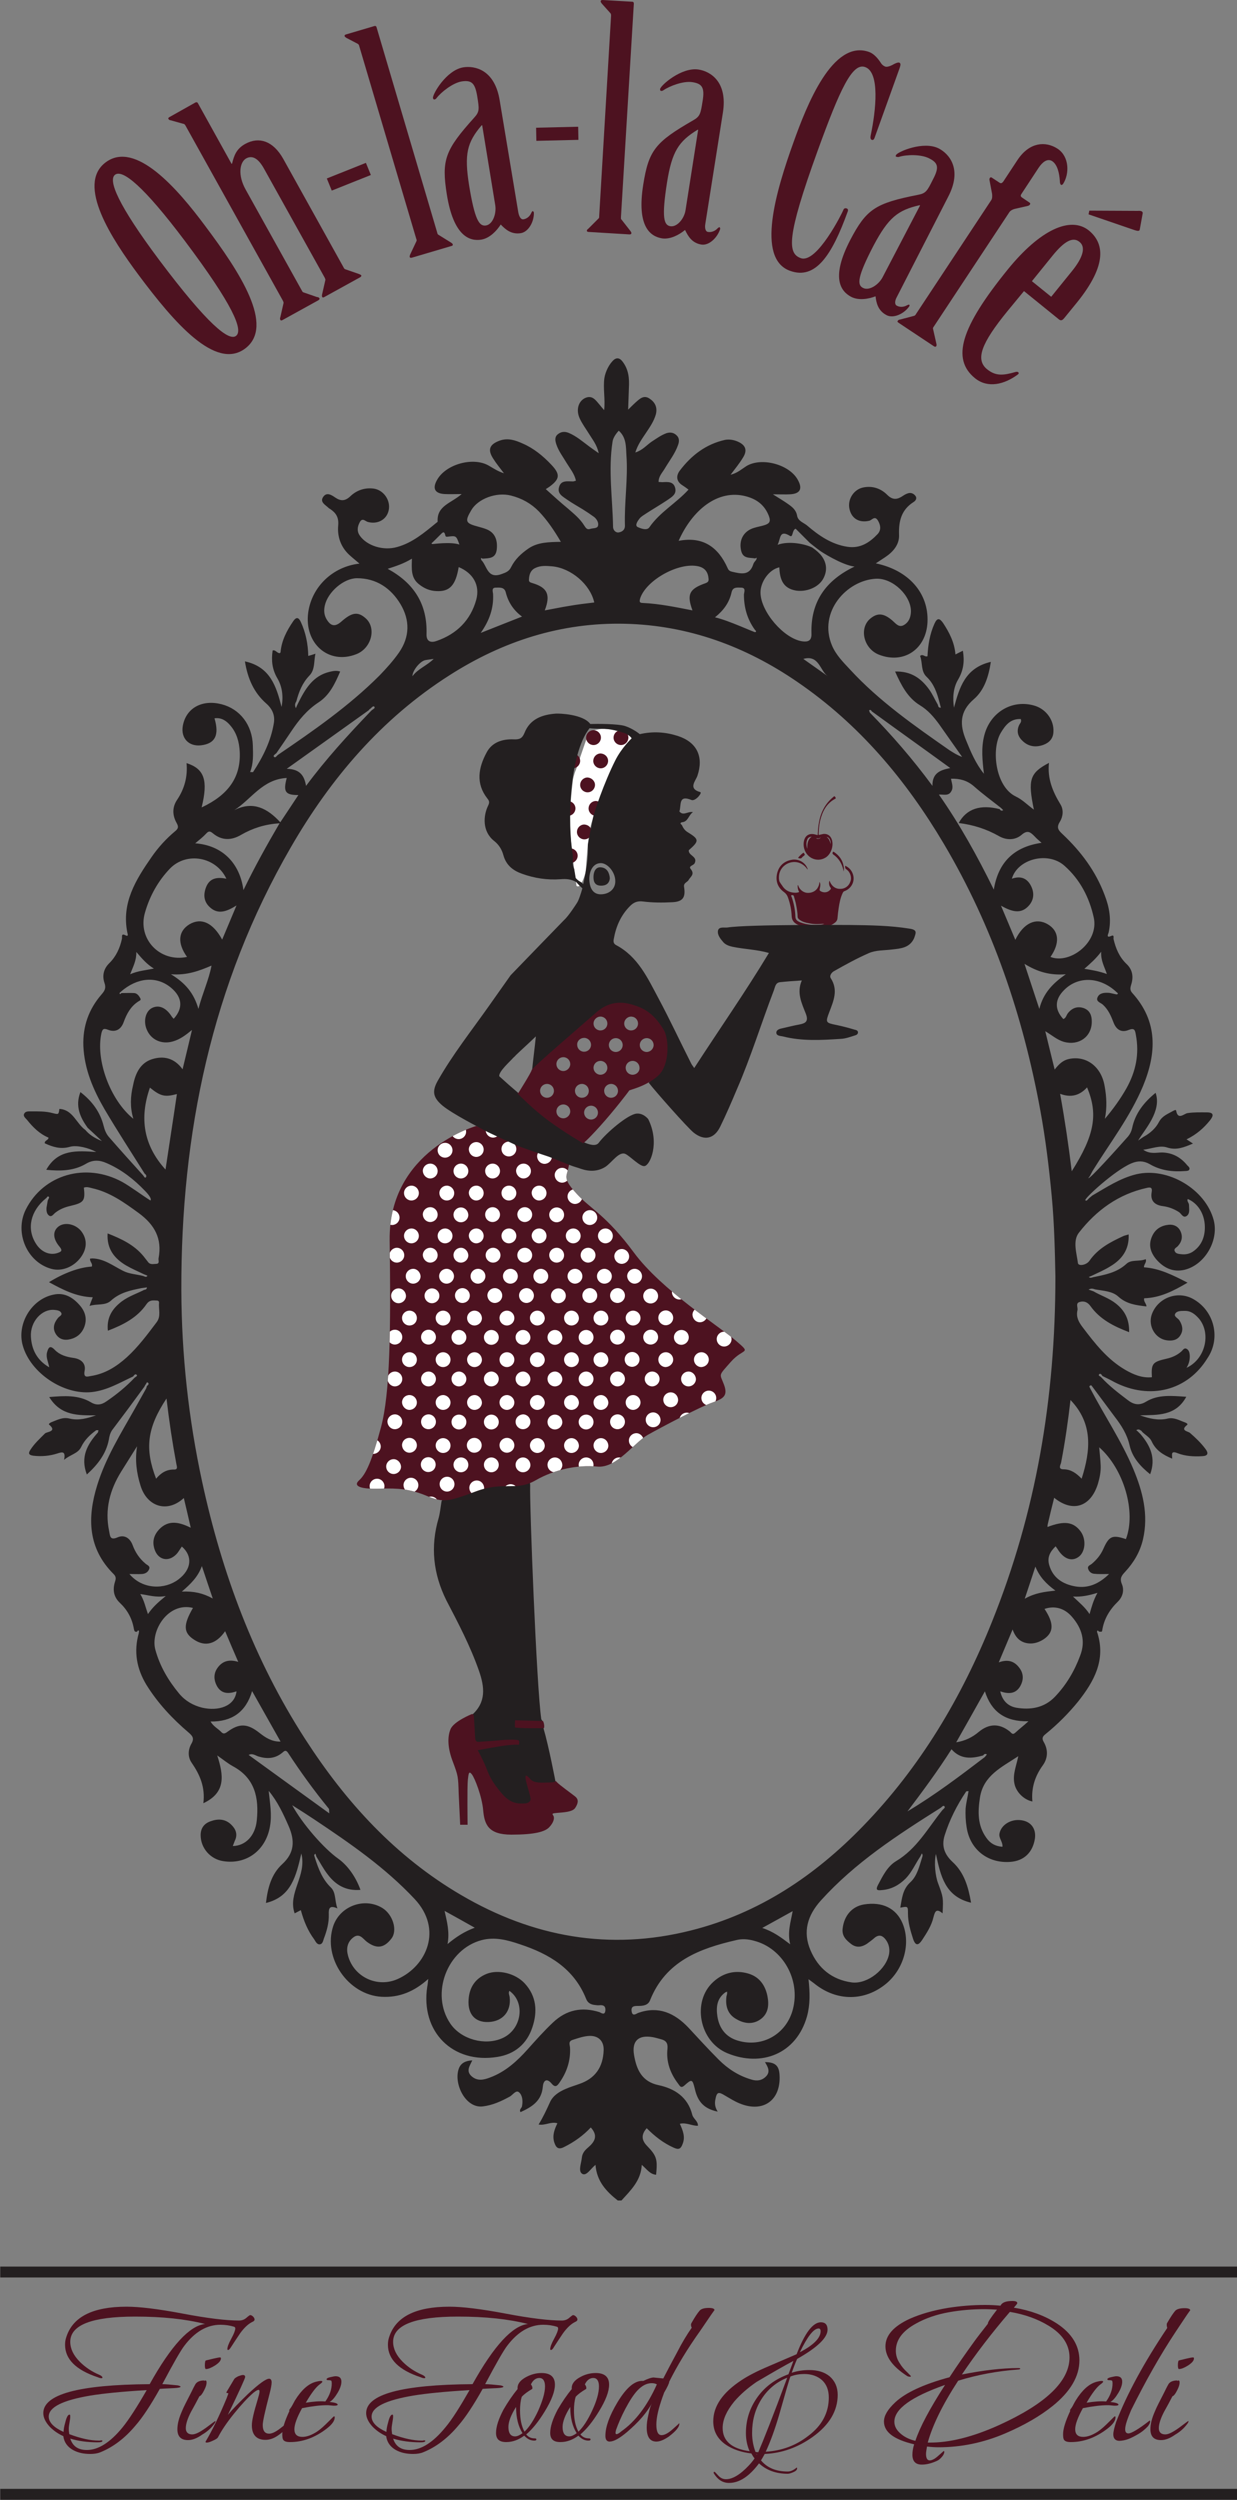 <?xml version="1.0" encoding="utf-8"?>
<!-- Generator: Adobe Illustrator 27.3.1, SVG Export Plug-In . SVG Version: 6.00 Build 0)  -->
<svg version="1.1" id="Layer_1" xmlns="http://www.w3.org/2000/svg" xmlns:xlink="http://www.w3.org/1999/xlink" x="0px" y="0px"
	 viewBox="0 0 500 1010" style="enable-background:new 0 0 500 1010;" xml:space="preserve">
<rect x="0" y="0" width="500" height="1010" fill="#808080" stroke="none"/>
<style type="text/css">
	.st0{fill:#4D1220;}
	.st1{fill-rule:evenodd;clip-rule:evenodd;fill:#FFFFFF;}
	.st2{fill-rule:evenodd;clip-rule:evenodd;fill:#231F20;}
	.st3{fill-rule:evenodd;clip-rule:evenodd;fill:#4D1220;}
	.st4{clip-path:url(#SVGID_00000018236246620451804000000004764411426580833931_);}
	.st5{fill:#231F20;}
</style>
<g>
	<path class="st0" d="M92.2,949.4c-0.2,0-0.3-0.1-0.3-0.4c0-0.8,0.5-2.2,1.6-4.2c1.1-2,1.6-3.4,1.6-4.1c0-0.4-0.2-0.6-0.5-0.7
		c-1.6-0.5-3.5-0.8-5.5-0.8c-5.4,0-10.3,2.8-14.6,8.5c-1.4,1.8-4.4,7-8.9,15.5c1.4,0,3.5,0.2,6.3,0.5c0.8,0.2,1.1,0.4,1.1,0.5
		c0,0.3-0.9,0.5-2.6,0.6c-1.3,0.1-3.2,0.1-5.8,0.3c-3.7,6.6-7,11.6-9.9,14.9c-4.2,5-8.9,8.6-14.1,10.7c-1.2,0.5-2.6,0.7-4.1,0.7
		c-2.7,0-5-0.5-7-1.6c-2.3-1.3-3.6-3.2-3.9-5.6c-2-0.9-3.8-2.1-5.4-3.7c-1.8-1.9-2.7-3.8-2.7-5.6c0-7.6,14.3-11.5,43-11.7
		c8.7-15.6,16.2-23.7,22.4-24.3c-7.8-2-17.2-3-28.3-3c-17.5,0-26.2,3.4-26.2,10.2c0,2.8,1.3,5.5,3.9,8.1c2.1,2.1,4.7,3.9,7.8,5.2
		c0.9,0.4,1.3,0.8,1.3,1.1c0,0.2-0.1,0.3-0.4,0.3c-0.3,0-0.8-0.1-1.5-0.4c-8.8-2.9-13.2-7.3-13.2-13.1c0-0.9,0.1-1.9,0.4-2.8
		c2.5-8.4,10.6-12.6,24.5-12.6c5.1,0,12.7,0.9,22.7,2.8c10,1.9,17.6,2.8,22.7,2.8c1.2,0,2.2-0.4,3-1.1c0.9-0.8,1.4-1.1,1.5-1.1
		c0.4,0,0.8,0.2,1.2,0.6c0.4,0.4,0.6,0.8,0.6,1.2c0,0.4-0.3,0.7-1,1c-1.6,0.8-3.2,2.3-4.8,4.5c-1.2,1.8-2.5,3.7-3.7,5.6
		C92.9,949,92.5,949.4,92.2,949.4z M59.3,965.6c-10.2,0.6-17.8,1.4-22.7,2.2c-11.3,1.9-16.9,4.7-16.9,8.5c0,2.3,2,4.4,6,6.2
		c0-0.9,0.2-2.2,0.7-3.9c0.5-2.1,1.1-3.1,1.7-3.1c0.2,0,0.3,0.2,0.3,0.7c0,0.6-0.1,1.4-0.3,2.5c-0.2,1.1-0.3,1.9-0.3,2.5
		c0,0.8,0.1,1.5,0.2,2.2c4.8,1.8,8.7,2.6,11.8,2.6c0.1,0,0.3,0,0.6,0c0.2-0.1,0.4-0.1,0.6-0.1c0.3,0,0.4,0.1,0.4,0.2
		c0,0.4-0.6,0.6-1.9,0.6c-4.1,0-7.8-0.5-11.1-1.5c1,3.1,3.2,4.6,6.7,4.6c4.6,0,9.4-3,14.4-9.1C52.1,977.5,55.4,972.4,59.3,965.6z"/>
	<path class="st0" d="M76,985.8c-2.9,0-4.3-1.5-4.3-4.4c0-2.1,0.6-4.5,1.9-7.4c0.6-1.5,1.9-4,3.7-7.5c0.4-0.8,0.9-1.9,1.7-3.3
		c0.6-1,1.9-1.5,3.6-1.5l-0.1,0.1l0.1,0.1c0.1-0.1,0.3-0.2,0.4-0.2c0.4,0,0.5,0.3,0.5,0.9c0,0.7-0.3,1.8-1,3.1
		c-0.7,1.4-1.3,2.2-1.9,2.4c-1.1,2.1-2.2,4.2-3.4,6.3c-1.4,2.7-2.1,4.9-2.1,6.6c0,1.6,0.9,2.5,2.6,2.5c1.3,0,3.1-0.9,5.6-2.7
		c2.4-1.8,3.6-2.7,3.7-2.7c0.1,0,0.1,0,0.1,0.1c0,0.3-0.2,0.7-0.7,1.3c-1.2,1.6-2.8,3-4.7,4.1C79.6,985.1,77.7,985.8,76,985.8z
		 M88.9,952.4c0.3,0,0.4,0.1,0.4,0.4c0,0.9-0.8,1.8-2.3,2.8c-1.6,1-2.8,1.5-3.8,1.5c-0.2,0-0.4-0.5-0.4-1.5c0-1.3,0.2-2,0.5-2
		c0.4-0.1,1.3-0.3,2.9-0.7C87.6,952.6,88.4,952.4,88.9,952.4z"/>
	<path class="st0" d="M117.1,978.1c0.1,0,0.1,0.1,0.1,0.2c0,0.3-0.1,0.7-0.4,1.2c-1,1.6-2.4,3-4.1,4.2c-1.9,1.4-3.7,2-5.4,2
		c-3.6,0-5.5-2-5.5-5.9c0-1.9,0.8-5.3,2.3-10.2c0.5-1.7,0.8-2.8,0.8-3.4c0-0.5-0.1-0.7-0.4-0.7c-0.4,0-1.1,0.4-2.1,1.2
		c-2.2,1.9-4.8,4.7-7.8,8.4c-3,3.7-5.1,6.9-6.4,9.4c-0.2,0.5-0.9,1-2.1,1.5c-1.2,0.6-2,0.8-2.5,0.8c-0.4,0-0.6-0.1-0.5-0.4
		c2.8-4.7,5.6-10.5,8.5-17.5c0.2-0.6,0.5-1.3,0.7-1.9c0-0.1-0.1-0.2-0.4-0.2c-0.3,0-0.4-0.1-0.4-0.3c0-0.1,1.1-1.8,3.2-5.4
		c0.2-0.3,0.8-0.7,1.6-1.1c0.8-0.3,1.5-0.5,1.9-0.5c0.6,0,0.9,0.3,0.9,0.8c0,0.5-2.3,5.6-7,15.3c2-2.4,4.7-5.1,8.1-8.4
		c4.4-4.1,7.3-6.2,8.6-6.2c0.6,0,1,0.5,1,1.5c0,0.9-0.3,2.5-0.9,4.8c-1.8,6.9-2.7,11-2.7,12.4c0,2.4,0.9,3.5,2.6,3.5
		c1.3,0,3-0.9,5.2-2.7C116,979,117.1,978.1,117.1,978.1z"/>
	<path class="st0" d="M136.5,971.5c0,0.2-0.4,0.4-1.2,0.4c-0.4,0-0.9,0-1.6-0.1c-0.7-0.1-1.2-0.1-1.6-0.1c-2.6,0-6,0.4-10,1.2
		c-2.1,3.8-3.1,6.6-3.1,8.5c0,2.1,1.1,3.1,3.2,3.1c1.8,0,3.7-0.7,5.9-2.1c1.5-1,3-2.4,4.7-4.1c1.4-1.4,2.1-2.1,2.2-2.1
		c0.2,0,0.3,0.1,0.3,0.4c0,1.4-1.1,2.9-3.3,4.6c-4.7,3.6-9.6,5.4-14.8,5.4c-1.4,0-2.3-0.3-2.7-0.9c-0.3-0.4-0.4-1.2-0.4-2.3
		c0-2.2,1-5.3,2.9-9.4c-0.1-0.1-0.1-0.2-0.1-0.3c0-0.1,0.3-0.5,0.8-1.2c0.4-0.6,0.9-1.6,1.5-2.7c2.6-4.2,5.4-6.8,8.6-7.6
		c0.8-0.2,1.4-0.3,1.9-0.3c0.4,0,0.6,0.1,0.6,0.3c0,0.2-0.4,0.6-1.1,1.1c-1.5,1.1-3.4,3.6-5.6,7.4c3.1-0.5,5.7-0.7,7.9-0.5
		c1.8-2.5,2.6-5,2.6-7.3c0-0.6-0.1-1-0.2-1.1c-0.1-0.1-0.5-0.2-1.1-0.2c-0.6,0-0.8-0.1-0.8-0.4c0-0.3,0.5-0.6,1.4-0.8
		c0.9-0.2,1.7-0.4,2.2-0.4c1.6,0,2.4,0.7,2.4,2.2c0,1.2-0.5,2.8-1.6,4.6c-1.1,1.8-2.1,3-3.2,3.6C135.4,970.6,136.5,971,136.5,971.5z
		"/>
	<path class="st0" d="M222.7,949.4c-0.2,0-0.3-0.1-0.3-0.4c0-0.8,0.5-2.2,1.6-4.2c1.1-2,1.6-3.4,1.6-4.1c0-0.4-0.2-0.6-0.5-0.7
		c-1.6-0.5-3.5-0.8-5.5-0.8c-5.4,0-10.3,2.8-14.6,8.5c-1.4,1.8-4.4,7-8.9,15.5c1.4,0,3.5,0.2,6.3,0.5c0.8,0.2,1.1,0.4,1.1,0.5
		c0,0.3-0.9,0.5-2.6,0.6c-1.3,0.1-3.2,0.1-5.8,0.3c-3.7,6.6-7,11.6-9.9,14.9c-4.2,5-8.9,8.6-14.1,10.7c-1.2,0.5-2.6,0.7-4.1,0.7
		c-2.7,0-5-0.5-7-1.6c-2.3-1.3-3.6-3.2-3.9-5.6c-2-0.9-3.8-2.1-5.4-3.7c-1.8-1.9-2.7-3.8-2.7-5.6c0-7.6,14.3-11.5,43-11.7
		c8.7-15.6,16.2-23.7,22.4-24.3c-7.8-2-17.2-3-28.3-3c-17.5,0-26.2,3.4-26.2,10.2c0,2.8,1.3,5.5,3.9,8.1c2.1,2.1,4.7,3.9,7.8,5.2
		c0.9,0.4,1.3,0.8,1.3,1.1c0,0.2-0.1,0.3-0.4,0.3c-0.3,0-0.8-0.1-1.5-0.4c-8.8-2.9-13.2-7.3-13.2-13.1c0-0.9,0.1-1.9,0.4-2.8
		c2.5-8.4,10.6-12.6,24.5-12.6c5.1,0,12.7,0.9,22.7,2.8c10,1.9,17.6,2.8,22.7,2.8c1.2,0,2.2-0.4,3-1.1c0.9-0.8,1.4-1.1,1.5-1.1
		c0.4,0,0.8,0.2,1.2,0.6c0.4,0.4,0.6,0.8,0.6,1.2c0,0.4-0.3,0.7-1,1c-1.6,0.8-3.2,2.3-4.8,4.5c-1.2,1.8-2.5,3.7-3.7,5.6
		C223.5,949,223,949.4,222.7,949.4z M189.8,965.6c-10.2,0.6-17.8,1.4-22.7,2.2c-11.3,1.9-16.9,4.7-16.9,8.5c0,2.3,2,4.4,6,6.2
		c0-0.9,0.2-2.2,0.7-3.9c0.5-2.1,1.1-3.1,1.7-3.1c0.2,0,0.3,0.2,0.3,0.7c0,0.6-0.1,1.4-0.3,2.5c-0.2,1.1-0.3,1.9-0.3,2.5
		c0,0.8,0.1,1.5,0.2,2.2c4.8,1.8,8.7,2.6,11.8,2.6c0.1,0,0.3,0,0.6,0c0.2-0.1,0.4-0.1,0.6-0.1c0.3,0,0.4,0.1,0.4,0.2
		c0,0.4-0.6,0.6-1.9,0.6c-4.1,0-7.8-0.5-11.1-1.5c1,3.1,3.2,4.6,6.7,4.6c4.6,0,9.4-3,14.4-9.1C182.7,977.5,185.9,972.4,189.8,965.6z
		"/>
	<path class="st0" d="M218.9,958.7c3.6,0,5.4,1.6,5.4,4.7c0,2.8-1.4,6.4-4.1,10.8c-2.5,4.1-5,7.2-7.5,9.3c0.9,1.1,2,1.6,3.4,1.6
		c0.5,0,0.7,0.1,0.7,0.4c0,0.4-0.3,0.5-0.9,0.5c-1.5,0-2.8-0.7-4-2c-2.3,1.7-4.7,2.6-7.3,2.6c-2.8,0-4.1-1.2-4.1-3.7
		c0-2.5,1-5.6,3-9.4c1.8-3.1,3.7-5.9,5.7-8.3v-0.2c-0.1-1.9,1.1-3.4,3.5-4.7C214.8,959.2,216.8,958.7,218.9,958.7z M211.2,983
		c-1.7-2.7-2.6-6.2-2.6-10.6c-2.1,3.3-3.1,6-3.1,8.1c0,2.5,0.9,3.8,2.7,3.8C209.1,984.3,210.1,983.8,211.2,983z M220.3,964.1
		c0-2.2-0.8-3.4-2.3-3.4c-1.4,0-2.6,0.9-3.4,2.6c0.4,0.5,0.6,1,0.6,1.5c0,0.2-0.1,0.4-0.2,0.4c-1.7,1-3.1,2-4.1,3.1
		c-0.5,1.6-0.7,3.4-0.7,5.6c0,3.5,0.6,6.3,1.8,8.5c1.9-1.8,3.8-4.7,5.6-8.6C219.3,969.9,220.3,966.7,220.3,964.1z"/>
	<path class="st0" d="M240.8,958.7c3.6,0,5.4,1.6,5.4,4.7c0,2.8-1.4,6.4-4.1,10.8c-2.5,4.1-5,7.2-7.5,9.3c0.9,1.1,2,1.6,3.4,1.6
		c0.5,0,0.7,0.1,0.7,0.4c0,0.4-0.3,0.5-0.9,0.5c-1.5,0-2.8-0.7-4-2c-2.3,1.7-4.7,2.6-7.3,2.6c-2.8,0-4.1-1.2-4.1-3.7
		c0-2.5,1-5.6,3-9.4c1.8-3.1,3.7-5.9,5.7-8.3v-0.2c-0.1-1.9,1.1-3.4,3.5-4.7C236.6,959.2,238.7,958.7,240.8,958.7z M233.1,983
		c-1.7-2.7-2.6-6.2-2.6-10.6c-2.1,3.3-3.1,6-3.1,8.1c0,2.5,0.9,3.8,2.7,3.8C231,984.3,232,983.8,233.1,983z M242.1,964.1
		c0-2.2-0.8-3.4-2.3-3.4c-1.4,0-2.6,0.9-3.4,2.6c0.4,0.5,0.6,1,0.6,1.5c0,0.2-0.1,0.4-0.2,0.4c-1.7,1-3.1,2-4.1,3.1
		c-0.5,1.6-0.7,3.4-0.7,5.6c0,3.5,0.6,6.3,1.8,8.5c1.9-1.8,3.8-4.7,5.6-8.6C241.2,969.9,242.1,966.7,242.1,964.1z"/>
	<path class="st0" d="M270.5,962.2c0,0.6-0.7,2.1-2.1,4.5c0,0.1-0.2,0.6-0.6,1.7c-1.6,4.5-2.5,8.2-2.5,11.1c0,2.9,0.7,4.3,2.1,4.3
		c1.2,0,2.7-0.8,4.5-2.4c1.8-1.6,2.7-2.4,2.6-2.4c0.1,0,0.1,0.1,0.1,0.2c0,1.3-1.4,3-4.3,5.2c-1.9,1.3-3.6,2-5,2
		c-2.6,0-3.9-1.9-3.9-5.7c0-1.4,0.2-3.1,0.7-5.2c0.4-2.1,0.9-3.7,1.5-4.7c-1,1.8-2.3,3.7-4,5.7c-1.8,2.1-3.9,4.1-6.1,6
		c-3.1,2.6-5.4,3.9-7.1,3.9c-1.1,0-1.7-0.8-1.7-2.3c0-3.6,1.6-8.1,4.9-13.6c3.6-6,7.1-8.9,10.4-8.6c1.9-0.9,3.3-1.4,4.3-1.4
		c-0.4,0,0.9,0.1,3.8,0.4c1.8-3.5,3.6-6.9,5.5-10.4c2.1-4.1,4.1-7.4,6-10.1c-0.2-0.4-0.3-0.8-0.3-1.2c0-0.3,0.1-0.5,0.2-0.7
		c1.4-2.5,2.5-4.1,3.3-5c0.6-0.7,1.8-1.1,3.7-1.1c1.5,0,2.3,0.3,2.3,0.9c0-0.1-1.9,2.6-5.6,8.1C277.7,949.1,273.6,956,270.5,962.2z
		 M265.5,963.3c-0.6-0.4-1.4-0.5-2.1-0.5c-2,0-3.9,1-5.7,2.9c-1.6,1.7-3.2,4.2-4.9,7.4c-1.7,3.2-2.9,6.1-3.8,8.6
		c-0.1,0.5-0.2,0.9-0.2,1.1c0,0.4,0.1,0.6,0.4,0.6c0.4,0,1.1-0.4,1.9-1.1C256.8,978.3,261.6,972,265.5,963.3z"/>
	<path class="st0" d="M338.6,967.5c0,6.5-3.4,12.2-10.1,17c-6,4.3-12.5,6.6-19.4,6.9c-0.5,0.9-1,1.8-1.5,2.6c2.5,3,6.1,4.5,10.8,4.5
		c1.1,0,2.3-0.5,3.6-1.6c0.1,0,0.2,0.1,0.2,0.3c0,0.6-0.5,1.1-1.4,1.5c-0.9,0.4-1.7,0.7-2.4,0.7c-4.7,0-8.6-1.4-11.6-4.2
		c-3.9,5.2-7.9,7.9-12.1,7.9c-2.6,0-4.6-1.3-6.2-3.9c-0.1-0.4,0-0.6,0.3-0.6c0.1,0,0.6,0.5,1.5,1.5c0.9,1,1.9,1.5,3.2,1.5
		c1.9,0,4.1-1,6.5-3c1.9-1.6,3.6-3.4,5-5.4c-0.5-0.6-0.9-1.3-1.3-2c-4.2-0.5-7.6-1.7-10.4-3.6c-3.4-2.4-5-5.5-5-9.4
		c0-6.1,3.8-11.6,11.4-16.6c2.7-1.8,6.4-3.7,10.9-5.6c6.7-2.9,10.5-4.5,11.4-4.9c3.3-8.6,6.6-12.9,9.8-12.9c1.8,0,2.7,1,2.7,3
		c0,3.2-4.1,7.2-12.3,11.8c-0.8,1.8-1.5,3.7-2.2,5.6c2.4-0.8,4.8-1.1,7.1-1.1c3.4,0,6.1,0.8,8.2,2.5
		C337.4,961.8,338.6,964.3,338.6,967.5z M320.7,953.8c-3.4,1.8-8.3,4.6-14.9,8.5c-3.5,2.4-6.5,5-9,7.9c-3.1,3.8-4.7,7.3-4.7,10.7
		c0,5.2,3.6,8.4,10.9,9.4c-1-2.2-1.5-4.7-1.5-7.3c0-5.5,1.6-10.3,4.7-14.6c3.1-4.3,7.3-7.3,12.5-9.2
		C319,958.5,319.6,956.7,320.7,953.8z M318.2,960.6c-4.5,1.8-8,4.8-10.5,8.8c-2.5,4-3.7,8.5-3.7,13.5c0,2.9,0.5,5.4,1.4,7.7l1.1,0.1
		C308.4,986.3,312.4,976.3,318.2,960.6z M306,991.4h-0.2l0.1,0.3L306,991.4z M335,968.6c0-3-0.9-5.3-2.7-7c-1.8-1.6-4.2-2.5-7.2-2.5
		c-1.9,0-3.8,0.3-5.6,1c-0.4,0.9-1.9,6.1-4.5,15.3c-1.8,6.1-3.6,11.1-5.5,15.1c6.5-0.4,12.2-2.5,17.2-6.4
		C332.2,980,335,974.8,335,968.6z M331.7,941.8c0-0.7-0.3-1.1-0.8-1.1c-2,0-4.5,3.2-7.6,9.6C328.9,947.4,331.7,944.5,331.7,941.8z"
		/>
	<path class="st0" d="M409.8,932.3c6.8,1.1,12.6,3.3,17.4,6.4c6.1,4,9.1,9,9.1,14.9c0,6.4-3.6,12.6-10.8,18.4
		c-5.1,4.1-11.5,7.8-19.2,11.1c-8.9,3.8-17.9,5.6-26.9,5.6c-1.6,0-3.1-0.1-4.7-0.3c-0.2,1.2-0.4,2.2-0.4,3c0,1.7,0.5,2.6,1.5,2.6
		c0.9,0,2.1-0.6,3.5-1.9c1.4-1.2,2.1-1.9,2.2-1.9c0.1,0,0.1,0.1,0.2,0.3c0,0.6-0.3,1.3-1,2.1c-0.7,0.8-1.3,1.3-2,1.6
		c-2.2,1-4.2,1.5-6.1,1.5c-2.5,0-3.8-1.3-3.8-4c0-1.2,0.2-2.6,0.7-4.2c-8.1-1.9-12.2-4.9-12.2-9.2c0-2.4,1.5-4.9,4.6-7.8
		c4.2-3.9,11.5-7.3,21.9-10.1c3.2-4.9,6.5-9.6,9.9-14.3c1.2-1.7,3.1-4.1,5.6-7.3c-0.1-0.6,1.2-2.5,3.7-5.7c-1.7-0.1-3.4-0.2-5.2-0.2
		c-4.7,0-9.4,0.4-14,1.2c-5.2,0.9-9.8,2.5-13.7,4.7c-5.4,3-8,6.6-8,10.9c0,1.8,0.5,3.5,1.6,5.1c0.7,1.2,1.7,2.4,2.9,3.5
		c1.1,1.1,1.6,1.6,1.6,1.7c0,0.1-0.1,0.2-0.4,0.2c-0.4,0-0.9-0.1-1.3-0.4c-5.8-3.8-8.6-7.7-8.6-11.9c0-4.4,3.3-8.1,9.8-11.1
		c4.3-1.9,9.4-3.4,15.4-4.4c5.1-0.8,10.1-1.2,15.1-1.2c2.1,0,4.2,0.1,6.2,0.3c0.6-1.3,2.2-1.9,4.8-1.9c1.4,0,2,0.3,2,0.9
		C411.1,930.8,410.6,931.4,409.8,932.3z M382,963.5c-13.6,4.8-20.5,9.7-20.5,14.9c0,1.9,1,3.6,2.9,5.1c1.5,1.2,3.4,2.1,5.6,2.6
		C371.8,980.6,375.8,973.1,382,963.5z M411.6,956.7c0.5,0,0.8,0.1,0.8,0.2c0,0.2-0.3,0.4-1,0.4c-8.2,0.6-16.3,2.1-24.1,4.5
		c-6.4,9.8-10.4,18.1-12.3,25h0.5c8.3,0.1,17.8-2.3,28.4-7.1c18.9-8.6,28.4-17.7,28.4-27.3c0-5.2-2.9-9.5-8.6-12.9
		c-4.3-2.6-9.5-4.5-15.5-5.5c-7.4,8.6-13.9,17.1-19.4,25.3C397.4,957.6,405,956.7,411.6,956.7z"/>
	<path class="st0" d="M452.1,971.5c0,0.2-0.4,0.4-1.2,0.4c-0.4,0-0.9,0-1.6-0.1c-0.7-0.1-1.2-0.1-1.6-0.1c-2.6,0-6,0.4-10,1.2
		c-2.1,3.8-3.1,6.6-3.1,8.5c0,2.1,1.1,3.1,3.2,3.1c1.8,0,3.7-0.7,5.9-2.1c1.5-1,3-2.4,4.7-4.1c1.4-1.4,2.1-2.1,2.2-2.1
		c0.2,0,0.3,0.1,0.3,0.4c0,1.4-1.1,2.9-3.3,4.6c-4.7,3.6-9.6,5.4-14.8,5.4c-1.4,0-2.3-0.3-2.7-0.9c-0.3-0.4-0.4-1.2-0.4-2.3
		c0-2.2,1-5.3,2.9-9.4c-0.1-0.1-0.1-0.2-0.1-0.3c0-0.1,0.3-0.5,0.8-1.2c0.4-0.6,0.8-1.6,1.5-2.7c2.6-4.2,5.4-6.8,8.6-7.6
		c0.8-0.2,1.4-0.3,1.9-0.3c0.4,0,0.6,0.1,0.6,0.3c0,0.2-0.4,0.6-1.1,1.1c-1.5,1.1-3.4,3.6-5.6,7.4c3.1-0.5,5.7-0.7,7.9-0.5
		c1.8-2.5,2.6-5,2.6-7.3c0-0.6-0.1-1-0.2-1.1c-0.1-0.1-0.5-0.2-1.1-0.2c-0.6,0-0.8-0.1-0.8-0.4c0-0.3,0.5-0.6,1.4-0.8
		c0.9-0.2,1.7-0.4,2.2-0.4c1.6,0,2.4,0.7,2.4,2.2c0,1.2-0.5,2.8-1.6,4.6c-1.1,1.8-2.1,3-3.2,3.6C450.9,970.6,452.1,971,452.1,971.5z
		"/>
	<path class="st0" d="M454.8,981.4c0,1.1,0.4,1.7,1.3,1.7c1.2,0,4.1-1.7,8.6-5.2c0.1,0,0.2,0.1,0.2,0.4c0,0.5-0.3,1.1-0.9,1.9
		c-1.1,1.2-2.5,2.4-4.5,3.5c-1.9,1.1-3.7,1.9-5.3,2.2c-0.6,0.1-1.2,0.2-1.7,0.2c-1.6,0-2.5-0.9-2.5-2.6c0-1.1,0.4-2.7,1.1-4.9
		c4.4-11.4,11.3-24.1,20.7-38.1c-0.1-0.4-0.2-0.8-0.2-1.2c0-0.3,0-0.5,0.1-0.7c1.5-2.6,2.6-4.2,3.3-5c0.6-0.7,1.9-1.1,3.8-1.1
		c1.5,0,2.3,0.3,2.3,0.9c0-0.2-1.9,2.6-5.8,8.5c-6.3,9.5-12.3,20.1-18.1,31.8C455.7,977.2,454.8,979.8,454.8,981.4z"/>
	<path class="st0" d="M469.3,985.8c-2.9,0-4.3-1.5-4.3-4.4c0-2.1,0.6-4.5,1.9-7.4c0.6-1.5,1.9-4,3.7-7.5c0.4-0.8,0.9-1.9,1.7-3.3
		c0.6-1,1.9-1.5,3.6-1.5l-0.1,0.1l0.1,0.1c0.1-0.1,0.3-0.2,0.4-0.2c0.4,0,0.5,0.3,0.5,0.9c0,0.7-0.3,1.8-1,3.1
		c-0.7,1.4-1.3,2.2-1.9,2.4c-1.1,2.1-2.2,4.2-3.4,6.3c-1.4,2.7-2.1,4.9-2.1,6.6c0,1.6,0.9,2.5,2.6,2.5c1.3,0,3.1-0.9,5.6-2.7
		c2.4-1.8,3.6-2.7,3.7-2.7c0.1,0,0.1,0,0.1,0.1c0,0.3-0.2,0.7-0.7,1.3c-1.2,1.6-2.8,3-4.7,4.1C472.9,985.1,471,985.8,469.3,985.8z
		 M482.2,952.4c0.3,0,0.4,0.1,0.4,0.4c0,0.9-0.8,1.8-2.3,2.8c-1.6,1-2.8,1.5-3.8,1.5c-0.2,0-0.4-0.5-0.4-1.5c0-1.3,0.2-2,0.5-2
		c0.4-0.1,1.3-0.3,2.9-0.7C480.8,952.6,481.7,952.4,482.2,952.4z"/>
</g>
<path class="st1" d="M231.6,314.9c-0.8,6.8-1.8,16.2-0.9,24.2c0.9,8,1.4,12.6,1.7,14.5c0.4,1.9,0.6,4.2,0.6,4.2s0.5,0.7,1.3,0
	c0.8-0.7,2-3.6,2.4-5.5c0.3-1.8,0.7-14.3,2.4-19.9c1.7-5.6,6.2-18.2,10.6-24.4c4.4-6.3,8.9-11.1,8.9-11.1s-11.6-3.1-16.3-2.3
	c-4.8,0.8-4.4,1.5-4.4,1.5s-4.6,13.3-5.1,14.9C232.1,312.5,231.6,314.9,231.6,314.9z"/>
<g>
	<path class="st2" d="M193.6,675c2.3,6.6,3,12.7-2.9,17.9c-0.2,0-0.5,0.1-0.7,0.3c0.1,2.1,0.3,10.6,1,12.7
		c9.3,31.4,22.9,24.2,22.9,24.2c4.2-1.7,1.2-6.3,3.1-7.3c1.1-0.6,8.1-0.7,9.2-1.2c-1.6-1.8-1.1-1-1.7-2c0,0-2.7-14.2-4.8-21.3
		c0.3-1.1-0.2-2.9-0.9-3.7c-1.9-12.6-4.8-86.8-4.5-94.7c-0.1-0.9-0.2-1.8-0.3-2.8c-2.2,0.5-3.5,2.8-5.9,2.8c-2.4,1-9.1-2-10.1-1.7
		c-2.7-0.8-5.8,3.1-8.5,2.3c-2.6-0.3-4.5,1.5-6.7,2.4c-1.1,1.1-2.3,1.7-3.8,1.5c-0.1,0.7,0.1,1.4-0.5,2c-0.4,2.3-0.6,4.7-1.2,6.9
		c-3.4,11.5-2.2,22.5,3.1,33.2C185.2,655.7,190.1,665,193.6,675z"/>
</g>
<path class="st3" d="M192.5,454.9c0,0-35.4,9.8-35,46.1c0.5,36.3,0.2,61.8-3.5,75.6c-3.7,13.8-6.1,19-8.9,21.5
	c-2.7,2.5,1.3,3.6,8.6,3.3c7.3-0.2,11.9,0.1,18.7,2.9c6.8,2.8,8.6,2.5,20-1.8c11.4-4.2,16.1,0.1,24-4.4c7.8-4.5,17.2-6.4,25-5.6
	c7.8,0.8,14.9-9.7,20.4-12.8c5.5-3.1,21.5-11.5,26.2-13.1c4.6-1.6,6.3-2.8,4.6-7.3c-1.7-4.5-2.4-3.2,2.8-9.1c5.2-5.9,8.6-2.9,2-8.6
	c-6.6-5.7-30-20.4-41.2-35.6c-11.2-15.1-17.5-17.6-23-23.6c-5.6-6-4.3-7.1-3.7-9.6c0.6-2.5,0.6-2.5,0.6-2.5L192.5,454.9z"/>
<g>
	<path class="st3" d="M316.1,357.7c1,1.7,2.6,2.7,4.5,2.9c0.7,0.1,1.4,0.1,2.1-0.1c0.3-0.1,0.4-0.2,0.2-0.4
		c-0.4-0.7-0.5-1.5-0.5-2.4c0.1,0,0.1-0.1,0.2-0.1c0.4,1.6,1.9,2.9,3.5,3.1c1.8,0.2,3.7-0.6,4.5-2.2c0.4-0.7,0.6-1.4,0.6-2.2
		c0.5,0.6,0.4,1.3,0.3,2c0,0.2-0.1,0.3-0.1,0.5c-0.2,0.9-0.2,1,0.6,1.4c1.3,0.6,2.8,0.3,3.7-0.9c0.2-0.2,0.2-0.4,0-0.7
		c-0.6-0.8-0.7-1.7-0.5-2.7c0.3,0,0.2,0.3,0.3,0.4c0.8,1.8,2.3,2.9,4.2,2.8c1.8,0,3.4-1.1,4-2.9c0.7-1.7,0-3.9-1.6-5
		c-0.5-0.3-0.5-0.8-0.5-1.2c0-0.4,0.3-0.1,0.5,0c1.5,0.8,2.4,2.1,2.8,3.7c0.6,2.7-0.9,5.3-3.5,6.3c-0.4,0.1-0.6,0.4-0.8,0.8
		c-0.9,1.9-1.3,4-1.6,6c-0.2,1.4-0.4,2.9-0.5,4.3c-0.1,0.8-0.6,1.4-1.2,1.8c-1.3,1-2.8,1.4-4.4,1.7c-3.2,0.6-6.4,0.4-9.5-0.6
		c-0.5-0.2-0.9-0.4-1.3-0.6c-1.3-0.7-2-1.7-2.1-3.2c-0.1-2.6-0.6-5.1-1.5-7.6c-0.3-0.9-0.8-1.6-1.6-2.2c-2.5-1.8-3.5-4.4-2.8-7.5
		c0.7-3,2.7-4.9,5.7-5.5c2.8-0.6,5.6,0.9,6.6,3.5c0,0.1,0.1,0.2,0,0.4c-0.7-1.1-1.6-1.9-2.8-2.5c-3.7-1.7-8.2,0.7-8.7,4.8
		c-0.1,0.9-0.1,1.8,0.2,2.6C315.5,356.9,315.8,357.3,316.1,357.7z M333.2,373.2c-0.2,0-0.4,0-0.6,0c-1.9,0.2-3.7,0.2-5.6-0.2
		c-1.3-0.2-2.7-0.6-3.8-1.4c-0.4-0.3-0.8-0.7-0.8-1.2c0-1.6-0.3-3.2-0.6-4.8c-0.2-1.2-0.6-2.3-0.9-3.5c-0.2-0.6-0.7-0.5-1-0.4
		c-0.3,0.1,0,0.4,0.1,0.7c0.9,2.6,1.4,5.2,1.5,7.9c0,1,0.5,1.6,1.3,2c0.3,0.2,0.6,0.3,0.9,0.4c2.4,0.9,4.9,1.1,7.4,0.9
		C331.8,373.6,332.5,373.5,333.2,373.2z"/>
	<path class="st3" d="M330.5,337.4c0.1-1.7,0.2-3.4,0.5-5c0.7-4.1,2.5-7.7,5.8-10.4c0.2-0.1,0.3-0.4,0.5-0.3
		c0.3,0.2,0.5,0.5,0.5,0.8c0,0.1-0.1,0.2-0.2,0.2c-3.6,1.9-5.2,5.2-6.1,8.9c-0.4,1.7-0.5,3.4-0.6,5.1c0,0.7,0,0.7,0.6,0.5
		c0.5-0.1,0.9-0.2,1.4-0.3c1.7-0.1,2.9,0.8,3.4,2.5c0.7,2.6-0.5,5.7-2.5,7c-3.6,2.3-8.2,0.1-8.9-4.3c-0.1-0.7-0.1-1.4,0-2
		c0.4-2.5,2.1-3.6,4.5-3C329.8,337.2,330.1,337.3,330.5,337.4z M331.6,338.3c-0.4,0.6-1,0.4-1.7,0.3c0.3,0.3,0.5,0.3,0.7,0.3
		C331.2,338.9,331.6,338.7,331.6,338.3c0,0.1,0.1,0.1,0.1,0.1c0,0,0-0.1,0.1-0.1C331.8,338.3,331.7,338.3,331.6,338.3z M328.1,338
		c-0.9,0.1-1.5,0.4-1.8,1.2c-0.5,1.2-0.4,2.5,0,3.7C326.3,341.1,326.3,339.3,328.1,338z M334.1,338.1c1,0.7,1.3,1.7,1.7,2.9
		C335.8,339.3,335.1,338.2,334.1,338.1z"/>
	<path class="st3" d="M341,352.1c-0.4-2.4-1.4-4.5-3.2-6.1c-0.3-0.3-0.6-0.5-0.9-0.7c-0.5-0.4-0.5-0.7-0.2-1.1
		c0.2-0.2,0.3-0.1,0.4,0c2.1,1.4,3.5,3.3,3.9,5.8C341.2,350.7,341.1,351.4,341,352.1z"/>
	<path class="st3" d="M325.3,345.2c0,0.2-0.1,0.3-0.2,0.4c-0.3,0.3-0.7,0.5-0.9,0.8c-0.4,0.6-0.9,0.4-1.4,0.3
		c-0.2-0.1-0.2-0.2-0.1-0.3c0.6-0.7,1.2-1.3,1.9-1.8c0.1-0.1,0.2-0.2,0.3,0C325,344.7,325.2,345,325.3,345.2z"/>
	<path class="st3" d="M331.6,338.3c0.1,0,0.1,0,0.2,0c0,0,0,0.1-0.1,0.1C331.7,338.4,331.6,338.4,331.6,338.3L331.6,338.3z"/>
</g>
<path class="st3" d="M242.9,298c0,1.6-1.3,3-3,3c-1.6,0-3-1.3-3-3c0-1.6,1.3-3,3-3C241.5,295,242.9,296.3,242.9,298z"/>
<path class="st3" d="M254,298c0,1.6-1.3,3-3,3c-1.6,0-3-1.3-3-3c0-1.6,1.3-3,3-3C252.7,295,254,296.3,254,298z"/>
<path class="st3" d="M245.8,307.4c0,1.6-1.3,3-3,3c-1.6,0-3-1.3-3-3c0-1.6,1.3-3,3-3C244.5,304.5,245.8,305.8,245.8,307.4z"/>
<path class="st3" d="M234.5,307.4c0,1.6-1.3,3-3,3c-1.6,0-3-1.3-3-3c0-1.6,1.3-3,3-3C233.2,304.5,234.5,305.8,234.5,307.4z"/>
<path class="st3" d="M251.7,317.1c0,1.6-1.3,3-3,3s-3-1.3-3-3c0-1.6,1.3-3,3-3S251.7,315.5,251.7,317.1z"/>
<path class="st3" d="M240.5,317.1c0,1.6-1.3,3-3,3c-1.6,0-3-1.3-3-3c0-1.6,1.3-3,3-3C239.1,314.2,240.5,315.5,240.5,317.1z"/>
<path class="st3" d="M243.9,326.6c0,1.6-1.3,3-3,3c-1.6,0-3-1.3-3-3c0-1.6,1.3-3,3-3C242.6,323.7,243.9,325,243.9,326.6z"/>
<path class="st3" d="M232.6,326.6c0,1.6-1.3,3-3,3c-1.6,0-3-1.3-3-3c0-1.6,1.3-3,3-3C231.3,323.7,232.6,325,232.6,326.6z"/>
<path class="st3" d="M250.4,336.1c0,1.6-1.3,3-3,3c-1.6,0-3-1.3-3-3c0-1.6,1.3-3,3-3C249.1,333.2,250.4,334.5,250.4,336.1z"/>
<path class="st3" d="M239.2,336.1c0,1.6-1.3,3-3,3c-1.6,0-3-1.3-3-3c0-1.6,1.3-3,3-3C237.9,333.2,239.2,334.5,239.2,336.1z"/>
<path class="st3" d="M244.8,345.7c0,1.6-1.3,3-3,3c-1.6,0-3-1.3-3-3c0-1.6,1.3-3,3-3C243.5,342.8,244.8,344.1,244.8,345.7z"/>
<path class="st3" d="M233.5,345.7c0,1.6-1.3,3-3,3c-1.6,0-3-1.3-3-3c0-1.6,1.3-3,3-3C232.2,342.8,233.5,344.1,233.5,345.7z"/>
<g>
	<defs>
		<path id="SVGID_1_" d="M192.5,454.9c0,0-35.4,9.8-35,46.1c0.5,36.3,0.2,61.8-3.5,75.6c-3.7,13.8-6.1,19-8.9,21.5
			c-2.7,2.5,1.3,3.6,8.6,3.3c7.3-0.2,11.9,0.1,18.7,2.9c6.8,2.8,8.6,2.5,20-1.8c11.4-4.2,16.1,0.1,24-4.4c7.8-4.5,17.2-6.4,25-5.6
			c7.8,0.8,14.9-9.7,20.4-12.8c5.5-3.1,21.5-11.5,26.2-13.1c4.6-1.6,6.3-2.8,4.6-7.3c-1.7-4.5-2.4-3.2,2.8-9.1
			c5.2-5.9,8.6-2.9,2-8.6c-6.6-5.7-30-20.4-41.2-35.6c-11.2-15.1-17.5-17.6-23-23.6c-5.6-6-4.3-7.1-3.7-9.6c0.6-2.5,0.6-2.5,0.6-2.5
			L192.5,454.9z"/>
	</defs>
	<clipPath id="SVGID_00000095308673481253258820000002482007492744087190_">
		<use xlink:href="#SVGID_1_"  style="overflow:visible;"/>
	</clipPath>
	<g style="clip-path:url(#SVGID_00000095308673481253258820000002482007492744087190_);">
		<path class="st1" d="M199.3,459.6c1.6,0,3-1.3,3-3c0-1.6-1.3-3-3-3c-1.6,0-3,1.3-3,3C196.4,458.3,197.7,459.6,199.3,459.6z"/>
		<path class="st1" d="M220.1,470.2c1.6,0,3-1.3,3-3c0-1.6-1.3-3-3-3c-1.6,0-3,1.3-3,3C217.2,468.9,218.5,470.2,220.1,470.2z"/>
		<path class="st1" d="M205.7,467.2c1.6,0,3-1.3,3-3c0-1.6-1.3-3-3-3c-1.6,0-3,1.3-3,3C202.7,465.9,204,467.2,205.7,467.2z"/>
		<path class="st1" d="M192.5,467.4c1.6,0,3-1.3,3-3c0-1.6-1.3-3-3-3c-1.6,0-3,1.3-3,3C189.6,466.1,190.9,467.4,192.5,467.4z"/>
		<path class="st1" d="M185.4,460.2c1.6,0,3-1.3,3-3c0-1.6-1.3-3-3-3c-1.6,0-3,1.3-3,3C182.4,458.9,183.7,460.2,185.4,460.2z"/>
		<path class="st1" d="M211.6,476.1c1.6,0,3-1.3,3-3c0-1.6-1.3-3-3-3c-1.6,0-3,1.3-3,3C208.7,474.7,210,476.1,211.6,476.1z"/>
		<path class="st1" d="M192.5,485c1.6,0,3-1.3,3-3c0-1.6-1.3-3-3-3c-1.6,0-3,1.3-3,3C189.6,483.6,190.9,485,192.5,485z"/>
		<path class="st1" d="M205.7,485c1.6,0,3-1.3,3-3c0-1.6-1.3-3-3-3c-1.6,0-3,1.3-3,3C202.7,483.6,204,485,205.7,485z"/>
		<path class="st1" d="M217.9,485c1.6,0,3-1.3,3-3c0-1.6-1.3-3-3-3c-1.6,0-3,1.3-3,3C215,483.6,216.3,485,217.9,485z"/>
		<path class="st1" d="M180.6,479c-1.6,0-3,1.3-3,3c0,1.6,1.3,3,3,3s3-1.3,3-3C183.6,480.4,182.2,479,180.6,479z"/>
		<path class="st1" d="M166.3,485c1.6,0,3-1.3,3-3c0-1.6-1.3-3-3-3c-1.6,0-3,1.3-3,3C163.3,483.6,164.6,485,166.3,485z"/>
		<path class="st1" d="M199.1,476.1c1.6,0,3-1.3,3-3c0-1.6-1.3-3-3-3c-1.6,0-3,1.3-3,3C196.1,474.7,197.4,476.1,199.1,476.1z"/>
		<path class="st1" d="M199.1,493.7c1.6,0,3-1.3,3-3c0-1.6-1.3-3-3-3c-1.6,0-3,1.3-3,3C196.1,492.4,197.4,493.7,199.1,493.7z"/>
		<path class="st1" d="M192.5,502.3c1.6,0,3-1.3,3-3c0-1.6-1.3-3-3-3c-1.6,0-3,1.3-3,3C189.6,500.9,190.9,502.3,192.5,502.3z"/>
		<path class="st1" d="M205.7,502.3c1.6,0,3-1.3,3-3c0-1.6-1.3-3-3-3c-1.6,0-3,1.3-3,3C202.7,500.9,204,502.3,205.7,502.3z"/>
		<path class="st1" d="M217.9,502.3c1.6,0,3-1.3,3-3c0-1.6-1.3-3-3-3c-1.6,0-3,1.3-3,3C215,500.9,216.3,502.3,217.9,502.3z"/>
		<path class="st1" d="M212.1,504.1c-1.6,0-3,1.3-3,3c0,1.6,1.3,3,3,3c1.6,0,3-1.3,3-3C215.1,505.5,213.8,504.1,212.1,504.1z"/>
		<path class="st1" d="M225,504.1c-1.6,0-3,1.3-3,3c0,1.6,1.3,3,3,3c1.6,0,3-1.3,3-3C228,505.5,226.7,504.1,225,504.1z"/>
		<path class="st1" d="M237.7,510.1c1.6,0,3-1.3,3-3c0-1.6-1.3-3-3-3c-1.6,0-3,1.3-3,3C234.7,508.7,236.1,510.1,237.7,510.1z"/>
		<path class="st1" d="M202.3,507.1c0-1.6-1.3-3-3-3c-1.6,0-3,1.3-3,3c0,1.6,1.3,3,3,3C201,510.1,202.3,508.7,202.3,507.1z"/>
		<path class="st1" d="M186.3,504.1c-1.6,0-3,1.3-3,3c0,1.6,1.3,3,3,3c1.6,0,3-1.3,3-3C189.2,505.5,187.9,504.1,186.3,504.1z"/>
		<path class="st1" d="M173.9,510.1c1.6,0,3-1.3,3-3c0-1.6-1.3-3-3-3c-1.6,0-3,1.3-3,3C171,508.7,172.3,510.1,173.9,510.1z"/>
		<path class="st1" d="M157.4,507.1c0,1.6,1.3,3,3,3c1.6,0,3-1.3,3-3c0-1.6-1.3-3-3-3C158.8,504.1,157.4,505.5,157.4,507.1z"/>
		<path class="st1" d="M234.7,499.3c0-1.6-1.3-3-3-3c-1.6,0-3,1.3-3,3c0,1.6,1.3,3,3,3C233.4,502.3,234.7,500.9,234.7,499.3z"/>
		<path class="st1" d="M244.7,502.3c1.6,0,3-1.3,3-3c0-1.6-1.3-3-3-3c-1.6,0-3,1.3-3,3C241.7,500.9,243.1,502.3,244.7,502.3z"/>
		<path class="st1" d="M179.9,502.3c1.6,0,3-1.3,3-3c0-1.6-1.3-3-3-3c-1.6,0-3,1.3-3,3C176.9,500.9,178.2,502.3,179.9,502.3z"/>
		<path class="st1" d="M166.3,502.3c1.6,0,3-1.3,3-3c0-1.6-1.3-3-3-3c-1.6,0-3,1.3-3,3C163.3,500.9,164.6,502.3,166.3,502.3z"/>
		<path class="st1" d="M158.5,494.9c1.6,0,3-1.3,3-3c0-1.6-1.3-3-3-3c-1.6,0-3,1.3-3,3C155.6,493.5,156.9,494.9,158.5,494.9z"/>
		<path class="st1" d="M196.2,515.6c0-1.6-1.3-3-3-3c-1.6,0-3,1.3-3,3c0,1.6,1.3,3,3,3C194.8,518.6,196.2,517.2,196.2,515.6z"/>
		<path class="st1" d="M209.3,515.6c0-1.6-1.3-3-3-3c-1.6,0-3,1.3-3,3c0,1.6,1.3,3,3,3C208,518.6,209.3,517.2,209.3,515.6z"/>
		<path class="st1" d="M218.6,512.6c-1.6,0-3,1.3-3,3c0,1.6,1.3,3,3,3c1.6,0,3-1.3,3-3C221.6,514,220.2,512.6,218.6,512.6z"/>
		<path class="st1" d="M215.8,523.4c0-1.6-1.3-3-3-3c-1.6,0-3,1.3-3,3c0,1.6,1.3,3,3,3C214.4,526.4,215.8,525.1,215.8,523.4z"/>
		<path class="st1" d="M225.7,520.5c-1.6,0-3,1.3-3,3c0,1.6,1.3,3,3,3c1.6,0,3-1.3,3-3C228.7,521.8,227.3,520.5,225.7,520.5z"/>
		<path class="st1" d="M238.4,526.4c1.6,0,3-1.3,3-3c0-1.6-1.3-3-3-3c-1.6,0-3,1.3-3,3C235.4,525.1,236.7,526.4,238.4,526.4z"/>
		<path class="st1" d="M249.6,526.4c1.6,0,3-1.3,3-3c0-1.6-1.3-3-3-3c-1.6,0-3,1.3-3,3C246.6,525.1,247.9,526.4,249.6,526.4z"/>
		<path class="st1" d="M263,526.6c1.6,0,3-1.3,3-3c0-1.6-1.3-3-3-3c-1.6,0-3,1.3-3,3C260,525.3,261.3,526.6,263,526.6z"/>
		<path class="st1" d="M200,526.4c1.6,0,3-1.3,3-3c0-1.6-1.3-3-3-3c-1.6,0-3,1.3-3,3C197.1,525.1,198.4,526.4,200,526.4z"/>
		<path class="st1" d="M189.9,523.4c0-1.6-1.3-3-3-3c-1.6,0-3,1.3-3,3c0,1.6,1.3,3,3,3C188.6,526.4,189.9,525.1,189.9,523.4z"/>
		<path class="st1" d="M174.6,520.5c-1.6,0-3,1.3-3,3c0,1.6,1.3,3,3,3c1.6,0,3-1.3,3-3C177.6,521.8,176.2,520.5,174.6,520.5z"/>
		<path class="st1" d="M161.1,520.5c-1.6,0-3,1.3-3,3c0,1.6,1.3,3,3,3c1.6,0,3-1.3,3-3C164,521.8,162.7,520.5,161.1,520.5z"/>
		<path class="st1" d="M232.4,518.6c1.6,0,3-1.3,3-3c0-1.6-1.3-3-3-3c-1.6,0-3,1.3-3,3C229.4,517.2,230.8,518.6,232.4,518.6z"/>
		<path class="st1" d="M244.3,512.6c-1.6,0-3,1.3-3,3c0,1.6,1.3,3,3,3s3-1.3,3-3C247.3,514,245.9,512.6,244.3,512.6z"/>
		<path class="st1" d="M256.5,518.6c1.6,0,3-1.3,3-3c0-1.6-1.3-3-3-3c-1.6,0-3,1.3-3,3C253.6,517.2,254.9,518.6,256.5,518.6z"/>
		<path class="st1" d="M251.3,510.6c1.6,0,3-1.3,3-3c0-1.6-1.3-3-3-3c-1.6,0-3,1.3-3,3C248.4,509.3,249.7,510.6,251.3,510.6z"/>
		<path class="st1" d="M183.5,515.6c0-1.6-1.3-3-3-3c-1.6,0-3,1.3-3,3c0,1.6,1.3,3,3,3C182.2,518.6,183.5,517.2,183.5,515.6z"/>
		<path class="st1" d="M167,512.6c-1.6,0-3,1.3-3,3c0,1.6,1.3,3,3,3c1.6,0,3-1.3,3-3C169.9,514,168.6,512.6,167,512.6z"/>
		<path class="st1" d="M191.8,529.5c-1.6,0-3,1.3-3,3c0,1.6,1.3,3,3,3c1.6,0,3-1.3,3-3C194.7,530.8,193.4,529.5,191.8,529.5z"/>
		<path class="st1" d="M204.9,529.5c-1.6,0-3,1.3-3,3c0,1.6,1.3,3,3,3c1.6,0,3-1.3,3-3C207.9,530.8,206.5,529.5,204.9,529.5z"/>
		<path class="st1" d="M217.2,529.5c-1.6,0-3,1.3-3,3c0,1.6,1.3,3,3,3c1.6,0,3-1.3,3-3C220.1,530.8,218.8,529.5,217.2,529.5z"/>
		<path class="st1" d="M211.4,537.3c-1.6,0-3,1.3-3,3c0,1.6,1.3,3,3,3c1.6,0,3-1.3,3-3C214.3,538.6,213,537.3,211.4,537.3z"/>
		<path class="st1" d="M224.3,537.3c-1.6,0-3,1.3-3,3c0,1.6,1.3,3,3,3c1.6,0,3-1.3,3-3C227.2,538.6,225.9,537.3,224.3,537.3z"/>
		<path class="st1" d="M236.9,537.3c-1.6,0-3,1.3-3,3c0,1.6,1.3,3,3,3c1.6,0,3-1.3,3-3C239.9,538.6,238.6,537.3,236.9,537.3z"/>
		<path class="st1" d="M249.6,543.2c1.6,0,3-1.3,3-3c0-1.6-1.3-3-3-3c-1.6,0-3,1.3-3,3C246.6,541.9,247.9,543.2,249.6,543.2z"/>
		<path class="st1" d="M263,543.2c1.6,0,3-1.3,3-3c0-1.6-1.3-3-3-3c-1.6,0-3,1.3-3,3C260,541.9,261.3,543.2,263,543.2z"/>
		<path class="st1" d="M275.4,537.3c-1.6,0-3,1.3-3,3c0,1.6,1.3,3,3,3c1.6,0,3-1.3,3-3C278.4,538.6,277.1,537.3,275.4,537.3z"/>
		<path class="st1" d="M198.6,537.3c-1.6,0-3,1.3-3,3c0,1.6,1.3,3,3,3c1.6,0,3-1.3,3-3C201.6,538.6,200.2,537.3,198.6,537.3z"/>
		<path class="st1" d="M185.5,537.3c-1.6,0-3,1.3-3,3c0,1.6,1.3,3,3,3c1.6,0,3-1.3,3-3C188.5,538.6,187.1,537.3,185.5,537.3z"/>
		<path class="st1" d="M173.2,543.2c1.6,0,3-1.3,3-3c0-1.6-1.3-3-3-3c-1.6,0-3,1.3-3,3C170.2,541.9,171.5,543.2,173.2,543.2z"/>
		<path class="st1" d="M159.6,543.2c1.6,0,3-1.3,3-3c0-1.6-1.3-3-3-3c-1.6,0-3,1.3-3,3C156.7,541.9,158,543.2,159.6,543.2z"/>
		<path class="st1" d="M231,529.5c-1.6,0-3,1.3-3,3c0,1.6,1.3,3,3,3c1.6,0,3-1.3,3-3C233.9,530.8,232.6,529.5,231,529.5z"/>
		<path class="st1" d="M242.9,529.5c-1.6,0-3,1.3-3,3c0,1.6,1.3,3,3,3c1.6,0,3-1.3,3-3C245.8,530.8,244.5,529.5,242.9,529.5z"/>
		<path class="st1" d="M255.9,529.5c-1.6,0-3,1.3-3,3c0,1.6,1.3,3,3,3c1.6,0,3-1.3,3-3C258.9,530.8,257.5,529.5,255.9,529.5z"/>
		<path class="st1" d="M269.1,535.4c1.6,0,3-1.3,3-3c0-1.6-1.3-3-3-3c-1.6,0-3,1.3-3,3C266.1,534.1,267.5,535.4,269.1,535.4z"/>
		<path class="st1" d="M274.6,525c1.6,0,3-1.3,3-3s-1.3-3-3-3c-1.6,0-3,1.3-3,3S273,525,274.6,525z"/>
		<path class="st1" d="M282.9,534.2c1.6,0,3-1.3,3-3c0-1.6-1.3-3-3-3c-1.6,0-3,1.3-3,3C280,532.9,281.3,534.2,282.9,534.2z"/>
		<path class="st1" d="M292.7,538c-1.6,0-3,1.3-3,3c0,1.6,1.3,3,3,3c1.6,0,3-1.3,3-3C295.6,539.3,294.3,538,292.7,538z"/>
		<path class="st1" d="M179.1,529.5c-1.6,0-3,1.3-3,3c0,1.6,1.3,3,3,3s3-1.3,3-3C182.1,530.8,180.7,529.5,179.1,529.5z"/>
		<path class="st1" d="M165.5,529.5c-1.6,0-3,1.3-3,3c0,1.6,1.3,3,3,3s3-1.3,3-3C168.5,530.8,167.2,529.5,165.5,529.5z"/>
		<path class="st1" d="M191.8,546.3c-1.6,0-3,1.3-3,3c0,1.6,1.3,3,3,3c1.6,0,3-1.3,3-3C194.7,547.6,193.4,546.3,191.8,546.3z"/>
		<path class="st1" d="M204.9,546.3c-1.6,0-3,1.3-3,3c0,1.6,1.3,3,3,3c1.6,0,3-1.3,3-3C207.9,547.6,206.5,546.3,204.9,546.3z"/>
		<path class="st1" d="M217.2,546.3c-1.6,0-3,1.3-3,3c0,1.6,1.3,3,3,3c1.6,0,3-1.3,3-3C220.1,547.6,218.8,546.3,217.2,546.3z"/>
		<path class="st1" d="M211.4,554.1c-1.6,0-3,1.3-3,3c0,1.6,1.3,3,3,3c1.6,0,3-1.3,3-3C214.3,555.5,213,554.1,211.4,554.1z"/>
		<path class="st1" d="M224.3,554.1c-1.6,0-3,1.3-3,3c0,1.6,1.3,3,3,3c1.6,0,3-1.3,3-3C227.2,555.5,225.9,554.1,224.3,554.1z"/>
		<path class="st1" d="M236.9,554.1c-1.6,0-3,1.3-3,3c0,1.6,1.3,3,3,3c1.6,0,3-1.3,3-3C239.9,555.5,238.6,554.1,236.9,554.1z"/>
		<path class="st1" d="M249.6,560.1c1.6,0,3-1.3,3-3c0-1.6-1.3-3-3-3c-1.6,0-3,1.3-3,3C246.6,558.7,247.9,560.1,249.6,560.1z"/>
		<path class="st1" d="M263.6,560.1c1.6,0,3-1.3,3-3c0-1.6-1.3-3-3-3c-1.6,0-3,1.3-3,3C260.6,558.7,262,560.1,263.6,560.1z"/>
		<path class="st1" d="M278.3,554.1c-1.6,0-3,1.3-3,3c0,1.6,1.3,3,3,3c1.6,0,3-1.3,3-3C281.2,555.5,279.9,554.1,278.3,554.1z"/>
		<path class="st1" d="M286.5,561.8c-1.6,0-3,1.3-3,3c0,1.6,1.3,3,3,3c1.6,0,3-1.3,3-3C289.5,563.1,288.1,561.8,286.5,561.8z"/>
		<path class="st1" d="M198.6,554.1c-1.6,0-3,1.3-3,3c0,1.6,1.3,3,3,3c1.6,0,3-1.3,3-3C201.6,555.5,200.2,554.1,198.6,554.1z"/>
		<path class="st1" d="M185.5,554.1c-1.6,0-3,1.3-3,3c0,1.6,1.3,3,3,3c1.6,0,3-1.3,3-3C188.5,555.5,187.1,554.1,185.5,554.1z"/>
		<path class="st1" d="M173.2,560.1c1.6,0,3-1.3,3-3c0-1.6-1.3-3-3-3c-1.6,0-3,1.3-3,3C170.2,558.7,171.5,560.1,173.2,560.1z"/>
		<path class="st1" d="M159.6,560.1c1.6,0,3-1.3,3-3c0-1.6-1.3-3-3-3c-1.6,0-3,1.3-3,3C156.7,558.7,158,560.1,159.6,560.1z"/>
		<path class="st1" d="M231,546.3c-1.6,0-3,1.3-3,3c0,1.6,1.3,3,3,3c1.6,0,3-1.3,3-3C233.9,547.6,232.6,546.3,231,546.3z"/>
		<path class="st1" d="M242.9,546.3c-1.6,0-3,1.3-3,3c0,1.6,1.3,3,3,3c1.6,0,3-1.3,3-3C245.8,547.6,244.5,546.3,242.9,546.3z"/>
		<path class="st1" d="M255.5,552.2c1.6,0,3-1.3,3-3c0-1.6-1.3-3-3-3c-1.6,0-3,1.3-3,3C252.5,550.9,253.8,552.2,255.5,552.2z"/>
		<path class="st1" d="M272.1,549.3c0-1.6-1.3-3-3-3c-1.6,0-3,1.3-3,3c0,1.6,1.3,3,3,3C270.7,552.2,272.1,550.9,272.1,549.3z"/>
		<path class="st1" d="M286.5,549.3c0-1.6-1.3-3-3-3c-1.6,0-3,1.3-3,3c0,1.6,1.3,3,3,3C285.2,552.2,286.5,550.9,286.5,549.3z"/>
		<path class="st1" d="M179.1,546.3c-1.6,0-3,1.3-3,3c0,1.6,1.3,3,3,3s3-1.3,3-3C182.1,547.6,180.7,546.3,179.1,546.3z"/>
		<path class="st1" d="M165.5,546.3c-1.6,0-3,1.3-3,3c0,1.6,1.3,3,3,3s3-1.3,3-3C168.5,547.6,167.2,546.3,165.5,546.3z"/>
		<path class="st1" d="M191.8,563.6c-1.6,0-3,1.3-3,3c0,1.6,1.3,3,3,3c1.6,0,3-1.3,3-3C194.7,565,193.4,563.6,191.8,563.6z"/>
		<path class="st1" d="M204.9,563.6c-1.6,0-3,1.3-3,3c0,1.6,1.3,3,3,3c1.6,0,3-1.3,3-3C207.9,565,206.5,563.6,204.9,563.6z"/>
		<path class="st1" d="M217.2,563.6c-1.6,0-3,1.3-3,3c0,1.6,1.3,3,3,3c1.6,0,3-1.3,3-3C220.1,565,218.8,563.6,217.2,563.6z"/>
		<path class="st1" d="M208.4,574.4c0,1.6,1.3,3,3,3c1.6,0,3-1.3,3-3c0-1.6-1.3-3-3-3C209.7,571.5,208.4,572.8,208.4,574.4z"/>
		<path class="st1" d="M224.3,571.5c-1.6,0-3,1.3-3,3c0,1.6,1.3,3,3,3c1.6,0,3-1.3,3-3C227.2,572.8,225.9,571.5,224.3,571.5z"/>
		<path class="st1" d="M236.9,571.5c-1.6,0-3,1.3-3,3c0,1.6,1.3,3,3,3c1.6,0,3-1.3,3-3C239.9,572.8,238.6,571.5,236.9,571.5z"/>
		<path class="st1" d="M198.6,571.5c-1.6,0-3,1.3-3,3c0,1.6,1.3,3,3,3c1.6,0,3-1.3,3-3C201.6,572.8,200.2,571.5,198.6,571.5z"/>
		<path class="st1" d="M185.5,571.5c-1.6,0-3,1.3-3,3c0,1.6,1.3,3,3,3c1.6,0,3-1.3,3-3C188.5,572.8,187.1,571.5,185.5,571.5z"/>
		<path class="st1" d="M173.2,577.4c1.6,0,3-1.3,3-3c0-1.6-1.3-3-3-3c-1.6,0-3,1.3-3,3C170.2,576.1,171.5,577.4,173.2,577.4z"/>
		<path class="st1" d="M159.6,577.4c1.6,0,3-1.3,3-3c0-1.6-1.3-3-3-3c-1.6,0-3,1.3-3,3C156.7,576.1,158,577.4,159.6,577.4z"/>
		<path class="st1" d="M153.9,584.4c0-1.6-1.3-3-3-3c-1.6,0-3,1.3-3,3c0,1.6,1.3,3,3,3C152.6,587.3,153.9,586,153.9,584.4z"/>
		<path class="st1" d="M231,563.6c-1.6,0-3,1.3-3,3c0,1.6,1.3,3,3,3c1.6,0,3-1.3,3-3C233.9,565,232.6,563.6,231,563.6z"/>
		<path class="st1" d="M242.9,563.6c-1.6,0-3,1.3-3,3c0,1.6,1.3,3,3,3c1.6,0,3-1.3,3-3C245.8,565,244.5,563.6,242.9,563.6z"/>
		<path class="st1" d="M264,570.6c-1.6,0-3,1.3-3,3c0,1.6,1.3,3,3,3s3-1.3,3-3C266.9,571.9,265.6,570.6,264,570.6z"/>
		<path class="st1" d="M249.6,577.4c1.6,0,3-1.3,3-3c0-1.6-1.3-3-3-3c-1.6,0-3,1.3-3,3C246.6,576.1,247.9,577.4,249.6,577.4z"/>
		<path class="st1" d="M257.2,579c-1.6,0-3,1.3-3,3c0,1.6,1.3,3,3,3c1.6,0,3-1.3,3-3C260.1,580.4,258.8,579,257.2,579z"/>
		<path class="st1" d="M258.9,566.6c0-1.6-1.3-3-3-3c-1.6,0-3,1.3-3,3c0,1.6,1.3,3,3,3C257.5,569.6,258.9,568.2,258.9,566.6z"/>
		<path class="st1" d="M271.1,562.5c-1.6,0-3,1.3-3,3c0,1.6,1.3,3,3,3s3-1.3,3-3C274,563.8,272.7,562.5,271.1,562.5z"/>
		<path class="st1" d="M277.6,570.7c-1.6,0-3,1.3-3,3c0,1.6,1.3,3,3,3c1.6,0,3-1.3,3-3C280.6,572,279.2,570.7,277.6,570.7z"/>
		<path class="st1" d="M179.1,563.6c-1.6,0-3,1.3-3,3c0,1.6,1.3,3,3,3s3-1.3,3-3C182.1,565,180.7,563.6,179.1,563.6z"/>
		<path class="st1" d="M165.5,569.6c1.6,0,3-1.3,3-3c0-1.6-1.3-3-3-3s-3,1.3-3,3C162.6,568.2,163.9,569.6,165.5,569.6z"/>
		<path class="st1" d="M194.7,583.9c0-1.6-1.3-3-3-3c-1.6,0-3,1.3-3,3c0,1.6,1.3,3,3,3C193.4,586.9,194.7,585.6,194.7,583.9z"/>
		<path class="st1" d="M207.9,583.9c0-1.6-1.3-3-3-3c-1.6,0-3,1.3-3,3c0,1.6,1.3,3,3,3C206.5,586.9,207.9,585.6,207.9,583.9z"/>
		<path class="st1" d="M217.2,581c-1.6,0-3,1.3-3,3c0,1.6,1.3,3,3,3c1.6,0,3-1.3,3-3C220.1,582.3,218.8,581,217.2,581z"/>
		<path class="st1" d="M211.4,588.8c-1.6,0-3,1.3-3,3c0,1.6,1.3,3,3,3c1.6,0,3-1.3,3-3C214.3,590.1,213,588.8,211.4,588.8z"/>
		<path class="st1" d="M206.4,599.6c-1.6,0-3,1.3-3,3c0,1.6,1.3,3,3,3c1.6,0,3-1.3,3-3C209.4,600.9,208,599.6,206.4,599.6z"/>
		<path class="st1" d="M224.3,588.8c-1.6,0-3,1.3-3,3c0,1.6,1.3,3,3,3c1.6,0,3-1.3,3-3C227.2,590.1,225.9,588.8,224.3,588.8z"/>
		<path class="st1" d="M236.9,588.8c-1.6,0-3,1.3-3,3c0,1.6,1.3,3,3,3c1.6,0,3-1.3,3-3C239.9,590.1,238.6,588.8,236.9,588.8z"/>
		<path class="st1" d="M198.6,588.8c-1.6,0-3,1.3-3,3c0,1.6,1.3,3,3,3c1.6,0,3-1.3,3-3C201.6,590.1,200.2,588.8,198.6,588.8z"/>
		<path class="st1" d="M186.3,588.8c-1.6,0-3,1.3-3,3c0,1.6,1.3,3,3,3c1.6,0,3-1.3,3-3C189.3,590.1,188,588.8,186.3,588.8z"/>
		<path class="st1" d="M192.7,598.1c-1.6,0-3,1.3-3,3c0,1.6,1.3,3,3,3c1.6,0,3-1.3,3-3C195.6,599.4,194.3,598.1,192.7,598.1z"/>
		<path class="st1" d="M180.7,596.6c-1.6,0-3,1.3-3,3c0,1.6,1.3,3,3,3c1.6,0,3-1.3,3-3C183.7,598,182.4,596.6,180.7,596.6z"/>
		<path class="st1" d="M176.1,591.7c0-1.6-1.3-3-3-3c-1.6,0-3,1.3-3,3c0,1.6,1.3,3,3,3C174.8,594.7,176.1,593.4,176.1,591.7z"/>
		<path class="st1" d="M159.1,589.5c-1.6,0-3,1.3-3,3c0,1.6,1.3,3,3,3c1.6,0,3-1.3,3-3C162,590.9,160.7,589.5,159.1,589.5z"/>
		<path class="st1" d="M166.1,597c-1.6,0-3,1.3-3,3c0,1.6,1.3,3,3,3c1.6,0,3-1.3,3-3C169.1,598.3,167.7,597,166.1,597z"/>
		<path class="st1" d="M152.4,597.4c-1.6,0-3,1.3-3,3c0,1.6,1.3,3,3,3c1.6,0,3-1.3,3-3C155.4,598.8,154.1,597.4,152.4,597.4z"/>
		<path class="st1" d="M174.2,604.6c-1.6,0-3,1.3-3,3c0,1.6,1.3,3,3,3c1.6,0,3-1.3,3-3C177.2,605.9,175.9,604.6,174.2,604.6z"/>
		<path class="st1" d="M231,581c-1.6,0-3,1.3-3,3c0,1.6,1.3,3,3,3c1.6,0,3-1.3,3-3C233.9,582.3,232.6,581,231,581z"/>
		<path class="st1" d="M242.9,581c-1.6,0-3,1.3-3,3c0,1.6,1.3,3,3,3c1.6,0,3-1.3,3-3C245.8,582.3,244.5,581,242.9,581z"/>
		<path class="st1" d="M250.2,588.8c-1.6,0-3,1.3-3,3c0,1.6,1.3,3,3,3c1.6,0,3-1.3,3-3C253.2,590.1,251.9,588.8,250.2,588.8z"/>
		<path class="st1" d="M179.1,581c-1.6,0-3,1.3-3,3c0,1.6,1.3,3,3,3s3-1.3,3-3C182.1,582.3,180.7,581,179.1,581z"/>
		<path class="st1" d="M165.5,586.9c1.6,0,3-1.3,3-3c0-1.6-1.3-3-3-3s-3,1.3-3,3C162.6,585.6,163.9,586.9,165.5,586.9z"/>
		<path class="st1" d="M212.1,493.7c1.6,0,3-1.3,3-3c0-1.6-1.3-3-3-3c-1.6,0-3,1.3-3,3C209.2,492.4,210.5,493.7,212.1,493.7z"/>
		<path class="st1" d="M225,487.8c-1.6,0-3,1.3-3,3c0,1.6,1.3,3,3,3c1.6,0,3-1.3,3-3C228,489.1,226.7,487.8,225,487.8z"/>
		<path class="st1" d="M238.4,494.9c1.6,0,3-1.3,3-3c0-1.6-1.3-3-3-3c-1.6,0-3,1.3-3,3C235.4,493.5,236.7,494.9,238.4,494.9z"/>
		<path class="st1" d="M232.4,486.4c1.6,0,3-1.3,3-3c0-1.6-1.3-3-3-3c-1.6,0-3,1.3-3,3C229.4,485,230.8,486.4,232.4,486.4z"/>
		<path class="st1" d="M227.2,477.8c1.6,0,3-1.3,3-3c0-1.6-1.3-3-3-3c-1.6,0-3,1.3-3,3C224.3,476.5,225.6,477.8,227.2,477.8z"/>
		<path class="st1" d="M186.3,487.8c-1.6,0-3,1.3-3,3c0,1.6,1.3,3,3,3c1.6,0,3-1.3,3-3C189.2,489.1,187.9,487.8,186.3,487.8z"/>
		<path class="st1" d="M173.9,493.7c1.6,0,3-1.3,3-3c0-1.6-1.3-3-3-3c-1.6,0-3,1.3-3,3C171,492.4,172.3,493.7,173.9,493.7z"/>
		<path class="st1" d="M183.3,473.1c0,1.6,1.3,3,3,3c1.6,0,3-1.3,3-3c0-1.6-1.3-3-3-3C184.6,470.1,183.3,471.5,183.3,473.1z"/>
		<path class="st1" d="M179.9,467.7c1.6,0,3-1.3,3-3c0-1.6-1.3-3-3-3c-1.6,0-3,1.3-3,3C176.9,466.4,178.2,467.7,179.9,467.7z"/>
		<path class="st1" d="M173.9,476.1c1.6,0,3-1.3,3-3c0-1.6-1.3-3-3-3c-1.6,0-3,1.3-3,3C171,474.7,172.3,476.1,173.9,476.1z"/>
	</g>
</g>
<g>
	<path class="st2" d="M367.8,375.2c-8-1.3-16-1.4-24-1.5c-0.5,0-41.4-0.3-49.7,1c-1.3,0.2-3.5-0.5-3.9,1.3c-0.3,1.8,1.1,3.4,2.3,4.8
		c1,1,2.3,1.4,3.6,1.7c4.8,1,9.9,1.1,14.7,2.5c-9.6,15.9-20.1,30.9-30.2,46.5c-0.5-0.8-1-1.3-1.3-2c-4.4-8.7-8.5-17.5-13.1-26.1
		c-4.4-8.2-8.3-16.9-17.2-21.6c-1.1-0.6-1.1-1.5-0.9-2.5c0.9-5.1,2.9-9.6,6.6-13.3c1.4-1.4,2.9-2.1,5.2-1.8
		c3.9,0.5,7.9,0.5,11.8,0.3c4.3-0.2,5.5-1.9,4.8-6.2c-0.3-1.7,1.5-1.9,1.9-2.9c0.8-1.3,2.5-2.2,0.8-4.3c-1.1-1.3,1.2-1.4,1.6-2.4
		c1.3-2.7-2.6-3-2.4-5.2c4.3-3.8,4.3-4.4-0.6-7.4c-1.1-0.7-1.7-1.7-2.2-2.8c-0.5-0.4-0.9-0.8,0-1.1c2.6-0.2,2.6-2.8,4.5-4.1
		c-2.2-0.4-3.9,1.7-5.5-0.3c0.9-2.3-0.6-6.9,4.9-4.6c0.9,0.4,2.5-0.8,3.3-2c0.3-0.4,0.7-1.1,0.2-1.2c-5-1.4-1.8-4.5-1.1-6.6
		c2.6-7.7-0.2-13.6-8-16.1c-5-1.6-10.1-1.9-15.3-0.7c0,0-2.6-2.2-6-3.3c-2.9-0.9-11.2-0.9-14-0.8c-2.9-4-12.6-4.3-13.9-4.2
		c-5.6,0.4-10.5,2.2-12.7,7.8c-0.9,2.2-2,2.7-4.3,2.6c-4.5-0.2-8.8,1.1-11,5.3c-3.3,6.1-4.5,12.5,0.3,18.6c0.9,1.1,0.9,1.7,0.2,3.1
		c-1.8,3.8-2.4,10.2,2.6,14.1c1.9,1.5,3.1,3.5,3.7,5.8c1.1,3.9,3.8,6.1,7.5,7.4c5,1.8,10.2,2.6,15.6,2.2c2.4-0.2,4.4,0,6.4,1.2
		l0.2,0.3c0.4,0.5,1.4,1.4,2.2,2.2c-0.6,2.1-1.5,4.9-2.2,5.9c-0.2,0.3-3.3,5.2-5.2,6.9c0,0-19.6,20.2-21.6,22.3
		c-3,4.2-5.9,8.4-8.9,12.6c-7,9.9-14.6,19.5-20.6,30.1c-2.4,4.3-1.8,6.8,2,10c4,3.3,15,8.9,15.5,9.2c3.7,2.1,10.4,4.9,14.1,6.7
		c1.5,0.7,11.4,4.1,12.7,4.5c1.1,0.3,8.2,3.3,9.4,3.7c1.5,0.6,2.9,0.9,4.2,1.4c3.5,1.2,6.9,1.1,9.9-0.8c2.6-1.7,5.5-6.4,8.1-5.2
		c1.8,0.8,5.9,5.2,7.7,4.9c2.3-0.3,6.3-9.4,1.5-19c-1.2-1.4-2.9-2.4-4.7-2.2c-3.5,0.3-12.3,7.8-15.3,11.8
		c-4.4,5.9-32.7-20.3-32.7-20.3h0c-1.2-1-2.4-2.1-3.6-3.1c-1.3-1.2-2.6-2.3-3.9-3.5c-0.3-1.9,4.5-6.1,5.6-7.4
		c0.4-0.4,0.8-0.7,1.1-1.1c2.5-2.4,5.1-4.7,8.1-7.6c-0.5,4.9-1.1,9.3-1.5,13.4c2.5-0.9,13.1-10.5,13.4-10.8c0.2-0.2,0.4-0.4,0.6-0.6
		c0.6-0.5,8.2-7.9,8.5-8.2c2.1-2.6,6.2-1.9,9-3.6c1.2-0.7,10.6,3.2,14.5,1.9c1.7-0.6,2.8,1.6,2.7,2.7c0.3,0.9,5.7,9.3,3.7,13.9
		c-1.9,5.4-2.3,7.5-5.3,10c2.7,3.5,15.6,18.1,18.2,20.2c4.3,3.4,8.3,2.5,10.7-2.4c2.4-4.9,4.6-10,6.7-15c5.7-13.1,9.9-26.8,15-40.1
		c0.5-1.3,0.6-3.1,2.5-3.3c2.8-0.3,5.6-0.5,8.8-0.7c-2.2,5,0,9.3,1.6,13.4c1.2,3.1,0,3.9-2.6,4.4c-2.3,0.4-4.5,1-6.8,1.5
		c-1.1,0.2-2.5,0.6-2.5,1.8c0,1.3,1.6,1.3,2.6,1.5c7.8,2,15.7,1.5,23.5,1c1.9-0.1,3.8-0.8,5.7-1.4c0.5-0.1,1.2-0.5,1.2-1.2
		c0-0.8-0.8-1-1.3-1.1c-2.4-0.7-4.9-1.4-7.4-1.9c-4.4-0.9-4.5-1-2.9-5.2c1.7-4.5,3.7-8.9,0.6-13.7c-0.7-1.1,0.5-2.4,1.2-2.8
		c4.6-2.6,9.3-5.2,14.1-7.3c2.9-1.3,6.3-1.1,9.4-1.5c3.5-0.4,7.2-0.6,9-4.6C370.2,376.9,370.9,375.7,367.8,375.2z M235.9,356.5
		c0,0.1-0.1,0.4-0.2,0.7c-0.3-0.4-0.6-0.7-1-0.9c-0.8-0.4-1.5-1-2-1.6c-0.2-1.2-0.4-2.4-0.6-3.6c-1-1.9-0.4-3.9-0.6-5.9
		c-2.1-12.1-1.6-40.3,6.8-51c0.7,0.1,2.7,0.2,4.6,0.2c4,0,7.2,1,9.9,1.9c0.6,0.2,2.3,1.4,2.5,2c-0.1,0.1-4.1,3.9-6.6,8.9
		c-4.5,8.9-8.8,21.5-9.1,23.7c-0.7,3.5-1.4,7-2,10.5C237.9,346.5,236.9,351.5,235.9,356.5z M243,361.3c-3,0.1-4.7-2.1-4.8-6.1
		c0-3.8,1.8-6.4,4.5-6.5c2.9-0.1,6,3.7,6,7.2C248.8,359,246.4,361.2,243,361.3z"/>
	<path class="st2" d="M242.9,350.4c-2.1-0.2-2.9,1.7-3,3.5c-0.1,1.9,0.3,3.8,2.8,3.9c2,0.1,3.6-0.7,3.8-3
		C246.3,352.5,245.3,350.6,242.9,350.4z"/>
</g>
<path class="st3" d="M268.3,416.1c-4.2-7.1-8.5-8.9-12.3-10.1c-5.9-1.9-10.8-0.8-15.3,3.3c-4.5,4-25.7,22.1-25.8,23
	c-0.1,0.9-5.4,9.3-5.4,9.3s-0.8-0.3,0,0.5c0.8,0.7,5.8,5.9,12.1,10.6c6.8,5,14.1,9.2,14.1,9.2s1.3-0.8,6.9-7
	c5.6-6.2,11.5-13.9,11.7-14.3c0.3-0.4,6.5-1.5,11.6-5.9C271,430.2,270.3,419.3,268.3,416.1z M242.7,410.7c1.6,0,2.8,1.3,2.8,2.8
	c0,1.6-1.3,2.8-2.8,2.8c-1.6,0-2.8-1.3-2.8-2.8C239.9,412,241.2,410.7,242.7,410.7z M236.1,419.3c1.6,0,2.8,1.3,2.8,2.8
	c0,1.6-1.3,2.8-2.8,2.8c-1.6,0-2.8-1.3-2.8-2.8C233.2,420.6,234.5,419.3,236.1,419.3z M221.1,443.5c-1.6,0-2.8-1.3-2.8-2.8
	c0-1.6,1.3-2.8,2.8-2.8c1.6,0,2.8,1.3,2.8,2.8C223.9,442.3,222.6,443.5,221.1,443.5z M227.7,451.8c-1.6,0-2.8-1.3-2.8-2.8
	c0-1.6,1.3-2.8,2.8-2.8c1.6,0,2.8,1.3,2.8,2.8C230.5,450.5,229.2,451.8,227.7,451.8z M227.7,432.7c-1.6,0-2.8-1.3-2.8-2.8
	c0-1.6,1.3-2.8,2.8-2.8c1.6,0,2.8,1.3,2.8,2.8C230.5,431.4,229.2,432.7,227.7,432.7z M235.2,443.5c-1.6,0-2.8-1.3-2.8-2.8
	c0-1.6,1.3-2.8,2.8-2.8c1.6,0,2.8,1.3,2.8,2.8C238,442.3,236.8,443.5,235.2,443.5z M238.9,452.3c-1.6,0-2.8-1.3-2.8-2.8
	c0-1.6,1.3-2.8,2.8-2.8c1.6,0,2.8,1.3,2.8,2.8C241.7,451,240.5,452.3,238.9,452.3z M239.9,431.4c0-1.6,1.3-2.8,2.8-2.8
	c1.6,0,2.8,1.3,2.8,2.8c0,1.6-1.3,2.8-2.8,2.8C241.2,434.2,239.9,432.9,239.9,431.4z M247,443.5c-1.6,0-2.8-1.3-2.8-2.8
	c0-1.6,1.3-2.8,2.8-2.8c1.6,0,2.8,1.3,2.8,2.8C249.8,442.3,248.5,443.5,247,443.5z M248.9,425c-1.6,0-2.8-1.3-2.8-2.8
	c0-1.6,1.3-2.8,2.8-2.8c1.6,0,2.8,1.3,2.8,2.8C251.7,423.7,250.5,425,248.9,425z M255.1,410.7c1.6,0,2.8,1.3,2.8,2.8
	c0,1.6-1.3,2.8-2.8,2.8c-1.6,0-2.8-1.3-2.8-2.8C252.3,412,253.6,410.7,255.1,410.7z M255.7,434.2c-1.6,0-2.8-1.3-2.8-2.8
	c0-1.6,1.3-2.8,2.8-2.8c1.6,0,2.8,1.3,2.8,2.8C258.6,432.9,257.3,434.2,255.7,434.2z M261.4,425c-1.6,0-2.8-1.3-2.8-2.8
	c0-1.6,1.3-2.8,2.8-2.8c1.6,0,2.8,1.3,2.8,2.8C264.2,423.7,262.9,425,261.4,425z"/>
<g>
	<path class="st3" d="M190.7,692.5c0,0-7.3,2.9-8.6,6.1c-1.3,3.1-1.2,7.7,1,13.3c2.1,5.6,2.1,5.9,2.3,12.6
		c0.3,6.7,0.6,12.7,0.6,12.7h3c0,0-0.2-15.4,0.1-18.1c0.3-2.6,0.4-3.8,1.6-2.3c1.2,1.5,4.1,8.9,4.6,14.5c0.5,5.7,2,9.9,11.4,9.9
		c9.5,0,13.6-1.2,15.3-3c1.8-1.9,2.2-3.7,1.7-4.6c-0.6-0.9-0.7-1,1.6-1.2c2.2-0.2,6.1-0.3,7.2-2c1.1-1.7,1.6-3.3,0-4.6
		c-1.6-1.3-6.3-4.6-7.5-5.9c-1.2-1.3,1.2,0.1-2.5,0.2c-3.7,0.1-6.6,0.4-8.1-1.3c-1.5-1.7-2.8-2.8-1.4,2.2c1.5,5.1,1.5,5.8,1.5,5.8
		s0,1.7-2.5,1.8c-2.5,0.1-5.7,0.2-9.4-4.3c-3.7-4.5-4.6-6.3-6.1-10.2c-1.6-3.9-3.4-7-3.4-7s9.2-1.8,12.7-2.1
		c3.5-0.3,3.9-0.1,3.9-0.1s0.3-0.8,0.1-1.6c-0.2-0.8-6.3-0.4-8.1-0.2c-1.8,0.2-6.9,0.5-8.3,0.6c-1.5,0-1.3-1.1-1.5-4.4
		c-0.2-3.3-0.3-5.4-0.4-6.2C191.2,692.3,190.7,692.5,190.7,692.5z"/>
	<path class="st3" d="M208.2,695c0,0-0.2,2.7,0,2.9c0.2,0.1,3.1,0.3,6.3,0.3c3.2,0,5.3,0,5.3,0s0.4-0.3,0-2.1
		c-0.1-0.3-0.3-0.8-0.3-0.8L208.2,695z"/>
</g>
<g>
	<path class="st0" d="M82.8,91.1c14.2,18.9,28.4,40.6,16.3,49.7c-12,9-28.8-10.6-43-29.6C45.3,96.7,30.7,74.6,42.7,65.6
		C54.8,56.5,72,76.6,82.8,91.1z M64.4,105.1c19.6,26.1,28.1,32.8,31,30.6c3-2.3-1.1-12.3-20.7-38.4C58,75.1,49.5,68.3,46.5,70.6
		C43.6,72.8,47.7,82.8,64.4,105.1z"/>
	<path class="st0" d="M93.6,66.2l0.2-0.1c0.8-3.2,1.7-6,5.4-8c5.5-3,11.2-1.2,15.3,6.1l24.3,43.7c0.2,0.4,0.4,0.8,0.8,0.9l5.5,1.9
		c0.3,0.1,0.7,0.3,0.9,0.5c0.2,0.3-0.1,0.6-0.4,0.8l-14.5,8c-0.4,0.2-0.7,0.3-0.9-0.1c-0.1-0.2-0.1-0.7,0-1l1.3-5.7
		c0.1-0.3-0.1-0.7-0.3-1.1l-24.4-43.8c-2.3-4.2-4.7-5.7-7.3-4.3c-2.6,1.5-3.5,6.7-0.2,12.6l22.6,40.6c0.2,0.4,0.4,0.8,0.7,0.9
		l5.5,1.9c0.4,0,0.9,0.2,1,0.5c0.2,0.3-0.1,0.6-0.4,0.8l-14.5,8c-0.4,0.2-0.7,0.3-0.9-0.1c-0.1-0.2-0.2-0.6,0-1l1.3-5.7
		c0.1-0.3-0.1-0.7-0.3-1.1L74.9,50.6C74.6,50.2,74.4,50,74,50L69,48.6c-0.5,0-0.7-0.3-0.9-0.5c-0.2-0.3,0-0.6,0.4-0.8L79,41.4
		c0.4-0.2,0.8-0.1,1,0.3L93.6,66.2z"/>
	<path class="st0" d="M147.9,65.8l2,4.9L134.1,77l-2-4.9L147.9,65.8z"/>
	<path class="st0" d="M176.7,93.9c0.1,0.5,0.2,0.8,0.6,1l5,3.1c0.3,0.2,0.7,0.5,0.7,0.7c0.1,0.4-0.1,0.6-0.6,0.7l-15.9,4.7
		c-0.4,0.1-0.8,0.1-0.9-0.3c-0.1-0.2,0.1-0.7,0.2-1l2.5-5.3c0.2-0.3,0.1-0.7-0.1-1.2l-23-77.7c-0.1-0.5-0.3-0.7-0.6-0.9l-4.6-2.4
		c-0.3-0.2-0.7-0.5-0.7-0.7c-0.1-0.4,0.2-0.6,0.6-0.7l11.5-3.4c0.4-0.1,0.7,0.1,0.8,0.5L176.7,93.9z"/>
	<path class="st0" d="M209.5,85.8c0.3,1.6,1,3,2.1,2.8c1.2-0.2,2.5-1,3.2-2.7c0.2-0.3,0.3-0.6,0.5-0.6c0.2,0,0.4,0.2,0.5,0.6
		c0.1,3.7-2.2,7.8-5.3,8.3c-3.8,0.6-6.2-1.5-8.1-3.5c-1.6,2.5-4.4,5.5-7.8,6.1c-4.8,0.8-11.3-1.4-14-18.3
		c-2.2-13.9-0.7-17.9,11.1-31c2.2-2.4,2-3.5,1.2-8.6c-0.9-5.4-2.3-6.6-6.3-6c-3.6,0.6-8.3,4.3-10.2,6.8c-0.2,0.3-0.6,0.5-0.9,0.5
		c-0.2,0-0.4-0.2-0.5-0.6c-0.2-1.5,5.4-11.3,12.3-12.4c4.5-0.7,12.7,0.8,14.7,13.5L209.5,85.8z M194.9,50.6l-0.2,0
		c-5.9,6.9-7.1,11.6-5.1,24.2c2.3,14.1,4.1,16.7,6.8,16.3c2.7-0.4,4.3-4.6,3.8-8.1L194.9,50.6z"/>
	<path class="st0" d="M233.7,51.2l0.1,5.3l-17,0.4l-0.1-5.3L233.7,51.2z"/>
	<path class="st0" d="M251,87.6c0,0.5-0.1,0.9,0.2,1.1l3.6,4.6c0.2,0.3,0.5,0.7,0.4,0.9c0,0.4-0.3,0.5-0.8,0.5l-16.5-1
		c-0.4,0-0.7-0.2-0.7-0.5c0-0.3,0.3-0.6,0.6-0.8l4.1-4.1c0.3-0.2,0.3-0.6,0.3-1.1l4.8-80.9c0-0.5-0.1-0.8-0.3-1l-3.5-3.9
		c-0.2-0.3-0.5-0.7-0.4-0.9c0-0.4,0.4-0.5,0.8-0.5l12,0.7c0.4,0,0.6,0.3,0.6,0.8L251,87.6z"/>
	<path class="st0" d="M285.1,90.4c-0.3,1.6,0,3.2,1.1,3.3c1.2,0.2,2.7-0.2,3.9-1.5c0.3-0.2,0.4-0.4,0.7-0.4c0.2,0,0.3,0.3,0.3,0.7
		c-1.1,3.5-4.5,6.8-7.6,6.3c-3.8-0.6-5.4-3.4-6.6-5.9c-2.3,1.9-5.9,3.9-9.3,3.4c-4.8-0.8-10.3-4.8-7.6-21.7
		c2.2-13.9,4.9-17.2,20.2-26c2.8-1.6,3-2.7,3.8-7.8c0.9-5.4-0.2-7-4.1-7.6c-3.6-0.6-9.2,1.5-11.8,3.3c-0.3,0.2-0.7,0.3-1,0.2
		c-0.2,0-0.3-0.3-0.3-0.7c0.2-1.5,8.7-9,15.6-7.9c4.5,0.7,11.8,4.7,9.8,17.4L285.1,90.4z M282.2,52.4l-0.2,0
		c-7.7,4.7-10.4,8.8-12.4,21.4c-2.2,14.1-1.3,17.2,1.4,17.6c2.7,0.4,5.6-3.1,6.1-6.5L282.2,52.4z"/>
	<path class="st0" d="M353.5,55.7c-0.2,0.6-0.6,1-1.1,0.8c-0.6-0.2-0.6-0.9-0.5-1.6c2.2-10.4,3.8-25.7-2.2-27.8
		c-5.2-1.9-10.2,9-19.2,33.8c-12.8,35.3-12.1,41.5-6.8,43.4c6.5,2.3,16.8-18.4,17.2-19.5c0.2-0.6,0.7-0.8,1.3-0.6
		c0.6,0.2,0.7,0.7,0.4,1.4c-6.3,17.4-12.9,27.6-23.3,23.8c-13.8-5-5.6-32.4,1.5-52.1c5.2-14.5,15.7-41.6,30.5-36.3
		c1.9,0.7,3.5,2.5,4.8,4.5c0.5,0.8,1.2,1.2,1.7,1.4c0.6,0.2,1.6,0,2.8-0.6c1-0.6,2.3-1.2,2.9-1c0.7,0.3,0.5,1.1,0.1,2.3L353.5,55.7z
		"/>
	<path class="st0" d="M362.5,120c-0.8,1.4-1,3,0,3.5c1.1,0.6,2.6,0.7,4.2-0.2c0.3-0.1,0.6-0.3,0.8-0.2c0.2,0.1,0.2,0.4,0,0.7
		c-2.1,3-6.4,5-9.2,3.5c-3.4-1.8-4.1-4.9-4.4-7.6c-2.8,1.1-6.9,1.8-9.9,0.2c-4.3-2.3-8.2-7.8-0.3-23c6.5-12.4,10.1-14.8,27.4-18.2
		c3.2-0.6,3.7-1.6,6-6.2c2.6-4.9,2.1-6.7-1.5-8.5c-3.2-1.7-9.2-1.6-12.3-0.6c-0.3,0.1-0.7,0-1.1-0.1c-0.2-0.1-0.2-0.4,0-0.7
		c0.7-1.3,11.1-5.8,17.3-2.6c4,2.1,9.7,8.2,3.7,19.6L362.5,120z M371.9,83l-0.2-0.1c-8.8,2-12.6,5-18.6,16.3
		c-6.6,12.7-6.7,15.9-4.3,17.1c2.4,1.3,6.2-1.1,7.9-4.2L371.9,83z"/>
	<path class="st0" d="M377.6,131.7c-0.3,0.4-0.5,0.7-0.5,1l1.4,6.2c0.1,0.3,0.1,0.8-0.1,1c-0.2,0.3-0.6,0.2-0.9,0l-14.3-9.5
		c-0.4-0.3-0.6-0.5-0.3-0.8c0.1-0.2,0.4-0.5,0.9-0.5l5.7-1.5c0.3-0.1,0.6-0.4,0.8-0.8l30.4-46c0.4-0.6,0.4-1.7,0.3-2.5l-1-5.3
		c-0.3-0.9,0.3-1.6,0.8-1.3l3.2,2.1c0.6,0.4,1,0.2,1.5-0.4l5.8-8.8c4.8-7.2,11.3-7.7,16.2-4.5c4.8,3.2,4.8,10.2,2.2,14.2
		c-0.2,0.3-0.6,0.5-0.8,0.4c-0.4-0.3-0.5-0.9-0.5-1.5c-0.2-3.3-1-6.7-3.1-8.1c-1.9-1.2-3.9,0.3-5.5,2.7l-6.9,10.5
		c-0.4,0.6-0.5,1,0.2,1.5l3.1,2.1c0.5,0.3,0.1,1.1-0.8,1.3l-5.3,1.2c-0.8,0.2-1.7,0.7-2.1,1.3L377.6,131.7z"/>
	<path class="st0" d="M407.3,125.6c-10.8,13.2-13.1,19.7-8.3,23.6c3.5,2.8,6.5,2.5,11.4,1.1c0.5-0.1,0.8-0.2,1.2,0.1
		c0.3,0.3,0.2,0.6-0.2,0.9c-5.4,4-12.1,5.7-17.3,1.5c-9.6-7.8-5.8-20.5,13.3-44c13-16,25.3-21.6,32.7-15.7c6.1,5,7.7,13.6-4.7,29
		l-5.3,6.5c-0.6,0.7-1.2,1.1-2,0.5l-14.2-11.5L407.3,125.6z M424.9,119.9l8.5-10.5c4.5-5.6,5.5-9.7,2.9-11.7
		c-2.7-2.2-6.2-0.1-10.7,5.4l-8.5,10.5L424.9,119.9z M440.3,85.1l19.6,0.1c1.1-0.1,2,0.1,2,0.9l-1.2,6.6c-0.1,0.8-1,0.6-2,0.3
		l-18.7-6.4L440.3,85.1z"/>
</g>
<rect x="0.1" y="1005.5" class="st5" width="500" height="4.4"/>
<rect x="0.1" y="915.7" class="st5" width="500" height="4.4"/>
<g>
	<path class="st5" d="M282.3,858.9C282.2,858.9,282.2,858.9,282.3,858.9c-0.1,0-0.1,0.1-0.1,0.1L282.3,858.9z"/>
	<path class="st5" d="M482.1,524.7c-6.3-3.4-14.3-0.3-16.6,6.5c-1.5,4.6,1.5,9.7,6.2,10.3c2.2,0.3,4.3-0.1,5.5-2.2
		c1.2-2,0.7-4-0.5-5.9c-0.6-0.9-2.3-1.5-1.7-2.6c0.6-1.2,2.3-1.2,3.7-1.2c2.7-0.1,4.4,1.4,6,3.2c4.9,6,2.5,16.3-5.1,19.8
		c1.1-1.8,1.4-3.5,1.3-5.2c-0.1-1.1-0.4-2-1.3-2.5c-1-0.5-1.5,0.6-2.1,1.1c-1.7,1.5-3.7,2.4-5.9,2.9c-5.8,1.3-6.3,2-6,7.5
		c-4,0.4-7.5-1.1-10.8-3c-7.2-4.2-12.2-10.6-17.2-17.2c-1.6-2.1-2.7-4.1-2.1-6.8c0.3-1.2-0.9-2.9,0.9-3.4c1.7-0.5,3.2,0,4.4,1.7
		c3.8,5.3,9.3,8.1,15.6,10.5c0.1-5.1-1.7-8.7-5.4-11.6c-2.8-2.2-6.1-3.2-9-4.9c-0.6-0.2-1.2-0.4-2-0.7c1-0.6,1.8-0.4,2.6-0.1
		c3.3,0.6,7,0.7,9.4,2.9c3.4,3.1,7.3,3.5,11.4,4c0-1.2-1.3-2-0.9-3.3c6.4-0.2,11.7-2.9,17.5-6.3c-6-3.1-11.4-5.8-17.6-6.2
		c-0.1-1.2,1.2-2,0.7-3.3c-2.6,1.1-5.8,0-7.8,1.9c-3.9,3.6-8.7,4.4-13.5,5.4c-0.6,0.2-1.2,0.4-1.7-0.1c0.4-0.2,0.8-0.3,1.2-0.5
		c2.5-1.2,5.1-2.3,7.5-3.8c4.7-2.8,7.7-6.8,7.4-12.9c-0.8,0.3-1.6,0.4-2.2,0.7c-5.2,2.4-10.2,5-13.6,9.9c-1.3,1.9-4.5,2.3-4.7,1
		c-0.5-4-2.2-9,0.4-12.3c7-9,16-15.6,27.5-18.1c1.3-0.3,2.3-0.3,1.9,1.8c-0.6,3.5,1.3,5.2,4.7,5.6c2.2,0.3,4.3,1.1,6.2,2.3
		c1.1,0.6,1.7,2.6,3.2,1.7c1.5-1,1-2.9,1-4.5c0-0.9-1-1.5-0.5-2.4c3.9,1.6,6.8,5.8,6.9,11.1c0.1,4.1-1.3,7.8-4.9,10.2
		c-1.4,0.9-3,1.2-4.6,1c-1-0.1-2.2-0.2-2.6-1.1c-0.7-1.2,0.8-1.6,1.3-2.3c1.6-1.8,1.9-3.8,1-5.8c-0.9-2-2.7-2.9-4.8-2.7
		c-3,0.3-5.4,1.7-6.7,4.6c-1.6,3.5-0.7,6.5,1.6,9.3c3,3.5,6.8,5.4,11.5,4.3c8.2-2,13.9-11.8,11.8-20c-3.3-12.6-18.6-21.6-31.3-18.6
		c-6.6,1.6-12.1,5.3-17.8,8.6c-0.4,0.3-0.8,0.7-1.2,1c-0.5,0.4-1.1,1.5-1.6,0.9c-0.6-0.6,11.9-12.1,18.6-14.9
		c2.6-1.1,4.9-1.1,7.4,0.3c4.4,2.6,9.3,3.2,14.3,2.8c0.6,0,1.4-0.1,1.6-0.4c0.6-0.8-0.2-1.4-0.7-1.9c-2.6-3.2-5.9-5.1-10.2-5.2
		c-2.3,0-4.8,0.8-7.6-1.1c3.7-0.5,6.8-1.9,9.7-0.9c3.8,1.2,6.8-0.1,10.4-1.6c-1-0.7-1.7-1.1-2.6-1.7c4.1-2,7-4.6,9.5-7.7
		c1.5-1.9,1.6-3.2-1.3-3.2c-2.6,0-5.2-0.1-7.8,0.3c-1.4,0.2-3.9,3-4.6-1c-0.1-0.5-0.8-0.1-1.2,0.1c-2.1,1.2-4.4,2-5.7,4.4
		c-1.4,2.7-3.6,4.6-6.3,6.1c-0.3,0.2-0.6,0.4-0.9,0.6c-1.2,0.8-1.4,1.1-1.2,0.8c2.4-4.2,9.6-11.7,7-19.2c-4.8,3.9-8.3,8.4-9.5,14.3
		c-0.3,1.3-0.8,2.3-1.6,3.3c-4.9,5.5-15.4,17.2-16.1,16.9c0.2-0.3,0.5-0.7,0.7-1c0.3-0.6,0.7-1.3,1-1.9c7-11.3,15.2-21.9,20.4-34.3
		c5.5-13.3,6.1-26.1-4.3-37.6c-1-1.1-0.9-2-0.5-3.3c1-3.1,0.7-6.1-1.9-8.5c-2.9-2.8-4.3-6.2-5.2-10c-0.1-0.5,0.4-1.9-0.9-1.3
		c-2.2,1-1.3-0.7-1.1-1.3c1.2-5.3,0.3-10.3-1.6-15.2c-3.6-9.6-9.5-17.5-16.9-24.5c-1.6-1.5-2.8-2.6-1.2-5.1c1.3-2.1,1.6-4.9,0.2-7.1
		c-3.1-5.1-5.3-10.4-4.6-16.7c-7.8,4.1-8.6,6.8-6.1,18.9c-2.6-1.9-4.7-4.1-7.3-5.3c-8.3-4-10-19.1-6.1-25.7c1.9-3.2,4-5.8,8.1-5.6
		c0.4,1.1-0.2,1.6-0.6,2.3c-1.3,2.7-0.5,4.9,1.5,6.7c2.4,2.2,5.3,2.5,8.3,1.4c2.4-0.9,3.9-2.6,4-5.2c0.3-4.6-2.8-9-7.3-10.5
		c-9-2.9-18.1,2.3-20.6,11.7c-1.4,5.2-0.8,10.4-0.2,15.7c-3.3-4.1-5.3-8.8-7.2-13.5c-2.6-6.2-2.7-11.6,3.1-16.6
		c4.3-3.7,6-9.2,6.9-15.1c-10.4,2.4-12.7,10.4-14.9,18.5c-0.6-4-0.3-8.1,1.7-11.4c2.2-3.8,2.6-7.4,1.9-11.6c-1.1,0.5-2,1-3,1.5
		c-0.4-4.9-2.5-8.9-5-12.7c-1.4-2-2.4-2.2-3.5,0.3c-1.9,4.2-2.6,8.7-2.8,13.1c-1.1,0.5-1.8-1.1-3-0.1c1.1,2.8,0.2,6.2,2.7,8.5
		c2.9,2.8,4.1,6.3,5.1,10.1c0.2,0.7,0.4,1.5,0.6,2.3c-1.3,0.1-1-1-1.4-1.5c-1.1-1.9-2-4-3.3-5.8c-3.3-4.6-7.4-7.5-13.8-7.3
		c2.5,5.6,5.1,10.6,10,13.6c3.3,2,5.6,4.7,7.8,7.7c3.1,4.4,6.2,8.8,9.3,13.2c-2-0.7-3.5-1.7-5.1-2.7c-14.2-9.9-28.4-19.8-40.2-32.6
		c-2.8-3-5.7-5.9-7.3-9.7c-5.7-13.5,5.9-26.4,17.8-27c6.9-0.3,14.3,7,14.1,13.4c-0.1,2.3-0.9,4.2-2.8,5.3c-2.1,1.2-3.3-0.6-4.7-1.8
		c-3.5-3-6-3.2-8.9-0.8c-4.7,3.9-2.7,12.2,3.5,14.6c10,3.9,19.1-2.2,19.6-13.2c0.5-11.6-7.5-20.9-20.9-23.7c1.4-0.9,2.6-1.7,3.8-2.5
		c3.3-2.2,5.8-5.2,5.6-9.1c-0.2-5.6,1-10.1,5.9-13.2c0.8-0.5,1.5-1.5,0.7-2.5c-0.7-0.9-1.8-1.4-3-1c-0.7,0.2-1.4,0.6-2,1
		c-2.2,1.5-4.1,1.9-6.4-0.4c-2.5-2.5-5.8-3.7-9.5-3c-4,0.7-6.7,4.9-5.7,8.9c0.9,3.8,4,5.5,7.9,4.6c1.1-0.2,2.2-2.2,3.5-0.2
		c1.1,1.8,1.5,3.8,0,5.5c-3.3,3.5-7.1,6-12.3,5.2c-6.5-1-11.6-4.6-16.4-8.7c-1.4-1.1-3.5-1.7-3.9-3.8c-0.4-2.4-2-3.6-3.7-4.8
		c-1.7-1.2-3.4-2.2-6.1-3.9c3.1,0,5,0.1,6.9,0c4.1-0.2,5.2-2.2,3.2-5.8c-3.4-6.3-14.7-9.3-20.8-5.6c-1.9,1.2-3.6,2.8-6.4,3.5
		c1.9-2.5,3.6-4.6,5-6.9c1.9-3,1.1-5.1-2.1-6.5c-1.6-0.7-3.4-1-5.1-0.7c-7.7,1.7-13.6,6.2-18.3,12.4c-1.6,2.1-1.5,4.4,1.1,6
		c0.8,0.5,1.6,1.1,2.4,1.7c-5,5.5-11.6,9.1-15.8,15.2c-1,1.5-3.5,0.5-4.8-0.1c-1.2-0.7,0.1-2.5,0.8-3.4c0.7-0.9,1.9-1.5,2.9-2.2
		c2.8-1.8,5.7-3.5,8.4-5.3c1.7-1.2,3.8-2.3,3.1-4.9c-0.7-2.7-3.1-2.4-5.2-2.3c-0.5,0-1-0.1-1.5-0.1c0-2.3,1.5-3.7,2.5-5.4
		c1.9-3.2,4.2-6.1,5.4-9.6c0.5-1.4,0.5-2.8-0.6-3.8c-1.1-1.1-2.5-1.4-4.1-0.9c-2.2,0.8-4.1,2.2-6.1,3.5c-2,1.4-3.6,3.4-6.5,4.3
		c1-3.2,2.7-5.5,4.3-7.9c1.6-2.4,3.2-4.7,4-7.5c0.7-2.8-0.3-4.9-2.6-6.4c-2.3-1.5-3.9,0.1-5.5,1.5c-0.9,0.8-2.9,2.8-3.1,3
		c0-0.3,0.2-6.1,0.3-8.7c0.2-3.8,0-7.5-2.7-10.9c-1.2-1.5-2.4-1.3-3.3-0.6c-2,1.7-3.5,4.9-3.9,7.4c-0.6,4.2,0.4,8.4-0.1,13
		c-0.8-0.9-1.2-1.4-1.6-1.9c-1.7-1.9-3.1-4.5-6.3-2.9c-2.6,1.4-3.5,4.8-2,8.1c1,2.2,2.5,4.2,3.8,6.3c1.4,2.3,3.2,4.4,3.9,7.8
		c-1.6-1.1-2.7-1.9-3.8-2.7c-2.7-2-5.2-4.2-8.3-5.5c-1.7-0.7-3.2-0.5-4.5,0.6c-1.3,1.1-1,2.6-0.5,4.1c0.9,2.7,2.7,5,4.1,7.4
		c1.4,2.3,3.2,4.4,3.8,7.2c-0.5,0.1-0.8,0.3-1.2,0.3c-2.2,0-4.8-0.6-5.6,2.2c-0.9,2.8,1.5,3.9,3.3,5.2c2,1.4,4.2,2.6,6.3,3.9
		c1.6,1,3.1,2,4.6,3.1c1.1,0.9,1.9,2.4,1.5,3.6c-0.4,1.1-2.1,0.8-3.2,1.2c-1.2,0.4-1.7-0.4-2.3-1.3c-1.7-2.8-4.2-4.8-6.6-6.9
		c-2.9-2.4-5.8-5-9-7.9c0.6-0.4,1-0.6,1.4-0.9c4.4-3.2,4.5-5.1,0.8-9c-3.3-3.5-7.1-6.6-11.5-8.5c-2.9-1.3-5.9-2.4-9.3-1.2
		c-4.1,1.5-5,3.6-2.7,7.2c1.3,2.1,2.9,4,4.4,6c-2.3-0.7-4.1-1.9-6-3c-6.3-3.8-17.6-0.7-21.1,5.8c-1.9,3.4-0.8,5.4,3.2,5.6
		c2,0.1,4,0,6.8,0c-4.2,3.7-10.1,4.7-9.7,11.1c0,0.2-0.3,0.3-0.5,0.5c-4.9,4-9.7,8.1-15.9,9.8c-5.6,1.6-12.1-0.5-15-4.5
		c-1.3-1.8-1.1-3.6-0.1-5.5c1.1-2.1,2.3-0.3,3.4-0.1c3.9,1,7.5-1,8.3-4.7c0.9-4-2-8.2-6-8.8c-3.7-0.5-7,0.7-9.5,3.1
		c-2.1,2-3.9,2-6.1,0.5c-1.6-1.1-3.5-2.3-4.9-0.2c-1.4,2.1,1,3.2,2.2,4.4c0.2,0.2,0.4,0.3,0.6,0.4c2.4,1.6,3.6,3.4,3.3,6.7
		c-0.4,4.4,1,8.6,4.4,11.8c1.3,1.2,2.7,2.3,4.2,3.6c-10.8,1.2-19.2,9.3-20.7,19.6c-1.8,12.6,8.2,21.4,19.4,17
		c6.2-2.4,8.3-10.7,3.7-14.6c-3.1-2.7-5.5-2.3-9.7,1.4c-2.6,2.3-4.4,1.9-6.1-1.1c-1-1.8-1-3.6-0.6-5.4c1.2-5.4,7.6-11,13-11
		c7.8,0,13.7,4,17.6,10.5c3.8,6.4,3.8,13.1-0.6,19.5c-2.3,3.3-5.1,6.4-7.9,9.3c-12.4,12.4-26.7,22.3-41.1,32.1
		c-0.5,0.4-1,1.4-1.6,0.7c-0.4-0.4,0.5-1,1-1.4c2-2.9,4-5.8,6-8.8c3-4.5,6.3-8.6,11-11.7c4.5-2.9,6.7-7.6,8.8-12.5
		c-1.6-0.5-2.9-0.2-4.2,0.1c-6.9,1.6-10,7.1-12.8,12.7c-0.3,0.6-0.6,1.2-0.9,2c-0.6-1.2-0.3-2,0.2-2.8c1-3.8,2.4-7.4,5.3-10.4
		c2.3-2.4,1.7-5.7,2.4-8.8c-1.1,0.4-1.9,0.6-2.9,0.9c-0.1-4.8-1-9.4-3-13.7c-0.9-2-1.9-2.1-3.1-0.3c-2.6,3.8-4.7,7.8-5.1,12.5
		c0,0.2-0.3,0.3-0.4,0.4c-1.1-0.1-1.7-1.5-2.8-1.1c-0.6,4.1-0.2,7.7,2,11.4c1.9,3.3,2.4,7.3,1.6,11.4c-2.1-8.3-4.6-16.2-14.8-18.4
		c1.1,6.9,3.6,12.6,8.6,17c2.5,2.2,3.6,4.8,3.1,7.9c-1.2,7.3-4.4,13.7-8.4,19.8c-0.1,0.1-0.4,0-1.2,0c1.4-3.5,1.2-7.1,1.1-10.7
		c-0.2-8.3-5.2-14.8-12.7-16.7c-7.9-2-14.3,1.6-15.6,8.7c-0.9,5,2.4,8.5,7.4,7.9c5.7-0.7,7.4-4.1,5.4-10.9c2.8-0.4,4.8,1,6.4,2.9
		c2.6,3,3.6,6.7,3.8,10.6c0.5,10.2-4.5,17.4-15.4,22.5c2.7-11,1.1-15.6-6.1-17.9c0.5,5.4-0.8,10.3-3.8,14.8
		c-2.1,3.1-1.9,6.4-0.2,9.4c0.9,1.6,0.6,2.3-0.6,3.3c-3.6,3-6.8,6.5-9.5,10.4c-6.4,9.2-12.3,18.6-9.8,30.7c0.1,0.4,0.5,1.6-0.7,1
		c-1.9-1-1.4,0.5-1.5,1.3c-0.8,3.8-2.4,7.3-5.2,10c-2.3,2.3-2.8,5.1-1.9,7.8c0.8,2.2,0.1,3.3-1.2,4.8c-5.1,5.9-7.6,12.8-7.3,20.8
		c0.4,9.4,4,17.7,8.6,25.6c5.2,8.8,10.8,17.4,16.2,26c0.7,0.4,0.8,1.1,0.4,1.5c-0.4,0.3-0.7-0.4-1-0.8c-4.7-5.2-9.4-10.4-14-15.7
		c-1-1.2-1.6-2.7-2-4.3c-1.4-5.6-4.6-10-9.4-13.7c-2.2,5.7-0.1,10.2,2.9,14.4c1.7,1.6,3.4,3.1,5.8,5.4c-3.2-1.3-5.2-2.7-6.7-4.5
		c-3.7-2.6-5-8.2-10.5-8.5c-0.3,2.3-0.3,2.3-2.7,1.7c-2.9-0.8-5.9-0.7-8.8-0.7c-1,0-2.2-0.1-2.7,0.9c-0.6,1,0.5,1.8,1.1,2.5
		c2.4,3,5.1,5.7,8.7,7.2c0,1.1-1.7,1.1-1.5,2.3c3.3,1.5,6.4,2.5,10.2,1.4c2.8-0.8,7.7,0.5,10.6,2.1c-7.8-0.5-15.5-1.2-20.2,7.2
		c5.9,0.6,11.2,0.4,16-2.4c2.8-1.7,5.5-1.6,8.4-0.3c6,2.6,11,6.5,15.5,11.2c0.5,0.5,3,3.1,2.2,3.9c-2.9-1.8-8.3-5.8-11.4-7.5
		c-14.7-8-31.9-3-39,11.2c-4.6,9.3,0.5,21.2,10.3,23.9c4.2,1.2,9.1-0.7,12-4.7c2.4-3.3,2.6-6.9,0.5-10c-2.1-3.2-6.7-4.4-9.4-2.5
		c-2.5,1.8-2.6,4.9,0.3,8.3c1.4,1.7,0.5,2-0.8,2.5c-3.2,1.1-6.7-0.4-8.8-3.8c-3.8-6-2.2-13.2,4.1-18.3c0.4-0.2,0.6-1.2,1.2-0.5
		c0.2,0.2-0.3,0.9-0.5,1.4c-0.2,1-0.3,1.9-0.5,2.9c-0.1,1.3,0.1,2.7,1.2,3.3c1,0.5,1.7-0.8,2.4-1.3c1.8-1.4,3.8-2.2,6-2.7
		c5.5-1.3,6.1-2,5.5-7.4c1.1-0.4,2.1-0.1,3.2,0.2c7.3,1.6,13.1,5.8,19,10.1c6.4,4.7,9.5,10.3,8,18.2c-0.2,0.8,0.6,2.2-0.9,2.3
		c-1.1,0-2.5,0.5-3.4-0.8c-0.6-0.8-1.2-1.5-1.8-2.3c-3.8-4.6-8.9-7-14.5-9.2c-0.4,6.2,2.7,10.1,7.4,12.9c2.4,1.4,5,2.5,7.5,3.7
		c0.4,0.1,0.8,0.3,1.2,0.5c-0.5,0.8-1.1,0.3-1.7,0.1c-2.7-0.7-5.7-0.8-8.2-2.1c-4-2-7.6-4.9-12.4-5c-0.3,0-0.6,0.1-0.9,0.1
		c-0.2,1.2,1.2,2,0.7,3.2c-5.1,0.3-11.3,2.6-17.3,6.3c5.7,3.1,11.1,5.9,17.7,6.1c-0.5,1.3-0.9,2.2-1.3,3.5c2.9-1,6.3,0,8.6-2.1
		c3.6-3.3,7.9-4.2,12.4-5.1c0.7-0.1,1.4-0.2,2.2-0.3c-0.1,1.2-1.1,0.8-1.5,1.2c-3.3,1.6-6.9,2.8-9.7,5.3c-3.3,2.8-5.1,6.3-4.6,11
		c6.3-2.4,11.9-5.3,15.6-10.7c1.1-1.6,2.3-1.6,3.8-1.5c0.6,0,1.3,0,1.3,0.9c-0.3,2.6,0.9,5.4-1,7.9c-3.7,4.9-7.4,9.9-12,14.1
		c-4.2,3.8-8.8,6.7-14.5,7.6c-1.3,0.2-3.2,1-2.6-2.1c0.6-3-1.5-4.8-4.5-5.2c-2.9-0.4-5.6-1.2-7.6-3.3c-2-2.1-2.6-0.7-3.1,1.1
		c-0.5,2,0.5,3.8,0.9,6c-5-2.9-7.1-7.2-7.4-12.3c-0.4-6.2,4.5-11.4,9.5-10.9c1.1,0.1,2.4,0.3,2.8,1.3c0.4,0.9-0.9,1.3-1.4,2
		c-1.7,2.1-2.3,4.4-0.6,6.8c1.7,2.3,4.2,2.3,6.7,1.4c2.1-0.8,3.5-2.2,4.4-4.2c1.5-3.5,0.6-6.6-1.7-9.2c-2.7-3.1-6.1-5.2-10.4-4.3
		c-9,1.7-15.1,11.8-12.6,20.6c3.1,11.1,16.5,20,27.9,18.8c6.2-0.7,11.3-3.8,16.7-6.3c0.4-0.5,0.9-1.3,1.5-0.6
		c0.4,0.4-0.6,0.8-0.9,1.1c-3.4,3.6-7.2,6.7-11.3,9.5c-2.1,1.5-4.1,1.8-6.4,0.4c-5.1-3-10.7-2.6-16.8-2.1c4.7,7.7,11.8,7.4,18.9,7.4
		c-3.5,1.2-7,2.2-10.7,1.3c-2.8-0.7-5,0.6-7.4,1.5c-0.5,0.2-1.1,0.7-0.9,0.9c3.5,2.9-0.9,2.9-1.6,3.6c-2.1,2.1-4.3,4.1-5.9,6.6
		c-0.9,1.4-0.8,2.1,1.1,2.4c3.4,0.4,6.7,0.1,9.8-0.9c2.1-0.7,3.4-0.9,2.7,2.6c2.5-2.2,5.6-2.5,6.9-5.2c1.4-2.9,3.6-5,6.1-6.8
		c0.3,0,0.6,0,0.9,0c-0.1,0.3-0.1,0.6-0.2,0.9c-4.3,4.8-7.2,9.9-4.5,17c4.5-4.1,7.8-8.4,8.9-14.1c0.2-1.3,0.5-2.6,1.3-3.8
		c4.4-5.8,8.7-11.6,13-17.5c0.2-0.3,0.3-0.6,0.5-0.9c0.4-0.3,0.4-1.3,1-0.8c0.5,0.3,0.2,1-0.4,1.3c-0.1,0.3-0.2,0.6-0.3,1
		c-1.6,2.8-3.1,5.6-4.7,8.4c-5.6,9.9-11.7,19.7-15.1,30.7c-4.1,13.2-3.8,25.6,6.7,36c1.1,1.1,0.8,2.1,0.4,3.3
		c-0.9,3.1-0.4,5.9,2,8.2c3.1,2.9,5,6.4,5.7,10.5c0.2,0.9,0.3,1.4,1.3,1.2c0.2-0.3,0.3-0.7,0.7-0.4c0.2,0.1,0,0.6,0,1
		c-2.1,7.4-0.9,14.3,3.1,20.9c4.6,7.4,10.5,13.7,17.1,19.3c1.5,1.3,2.3,2.3,1.1,4.4c-1.4,2.4-1.6,5.4,0.1,7.8
		c3.3,4.8,5.5,9.8,4.7,16.3c9.2-4.3,8.2-11.3,5.6-19.3c2.7,1.9,4.4,3.3,6.4,4.4c8.9,4.8,10.5,12.8,9.6,21.8
		c-0.6,6.2-4.5,10.3-9.7,10.4c0.3-0.7,0.5-1.4,0.8-2.1c1.3-2.6,0.4-4.8-1.5-6.6c-2.4-2.3-5.3-2.4-8.3-1.3c-2.6,0.9-4,2.8-4,5.6
		c0,5.2,3.9,9.7,9.1,10.5c9.5,1.5,17.2-4.4,18.9-13.9c0.9-4.9,0-9.6-0.5-14.5c3.6,4.3,5.9,9.3,8.1,14.3c2.5,5.8,2.4,10.7-2.6,15.3
		c-4.4,4-5.9,9.6-6.6,15.7c10.3-2.5,12.2-11,14.3-20c2.3,9.1-5.6,15.9-2.7,24.2c0.7-0.4,1.6-0.8,2.5-1.3c1.2,4.4,2.8,8.3,5.4,11.8
		c0.6,0.9,1.1,2.2,2.4,2c1-0.2,1.2-1.4,1.5-2.3c1.2-3.1,2.1-6.4,2-9.7c-0.1-2.6,0.3-3.9,3.5-2.5c-1.2-3.1-0.5-6.4-2.7-8.5
		c-3.4-3.3-5-7.5-6.4-11.9c-0.1-0.6-0.7-1.2,0.2-1.7c0.1,0.4,0.3,0.8,0.4,1.2c1.5,2.4,2.8,4.9,4.5,7.1c3.3,4.4,7.5,6.8,13.3,6.3
		c-1.9-5.3-5.2-9.9-9-12.6c-5.9-4.2-14.5-14.1-18.6-21.6c3.5,2.2,6.3,4,9,5.8c14.4,9.6,28.6,19.4,40.5,32.1
		c11.5,12.3,4.8,27.1-6.8,32.3c-8.2,3.7-17.7-0.7-20.1-9.3c-0.8-2.8-0.4-5.5,2-7.4c2.6-2.1,4,0.5,5.6,1.7c3.9,2.9,6.9,2.6,9.9-1.3
		c2.6-3.3,0.6-9.8-3.7-12.4c-7.3-4.4-17.1-0.7-19.8,7.3c-4.3,12.9,6,27.8,19.5,28.6c7.2,0.4,13.2-2.1,18.9-7.2
		c-0.2,1.5-0.2,2.3-0.4,3.1c-2.8,18.2,10.3,31.3,28.3,28.4c7.1-1.1,12-5.3,14.2-12c2.1-6.3,1.7-12.5-3.1-17.7
		c-3.8-4.1-10.6-5.7-15.3-3.9c-4.8,1.9-7.1,5.6-7.4,10.5c-0.4,5.9,2.7,9.2,8,9c5.8-0.2,9.3-4.3,8.6-10.1c-0.1-0.8-0.6-1.6-0.1-2.5
		c6.6,4.7,5,15.6-2.8,19.1c-7.1,3.2-16.8,0.5-21.1-5.9c-8.1-12-1.3-30,12.7-33.7c5.4-1.4,10.5,0,15.5,1.7c11.8,3.9,21.8,9.8,26.7,22
		c0.6,1.6,1.8,2.3,3.4,2.5c0.7,0.1,1.5,0.2,2.2,0.1c1.6-0.1,2.3,0.5,2.2,2.1c-0.2,2.2-1.7,1-2.4,0.7c-7.1-2.2-13.3-1-18.8,4.2
		c-3.6,3.4-6.9,7.1-10.2,10.8c-4.3,4.8-9,9.1-15.2,11.4c-2.6,1-5.2,1.6-7.6-0.6c-2.2-2.1-0.6-4.1,0.4-6.3c-2.7,0.1-4.6,1.1-5.4,3.2
		c-2.3,5.9,2.5,16.2,9.6,15.4c4.1-0.5,7.5-2.1,11-4c1.2-0.7,2.5-2.8,3.7-1.7c1.4,1.2,1.6,3.5,1.2,5.6c-0.1,0.8-1.3,1.3-0.6,2.4
		c4.6-2.1,8.5-4.5,9-10.2c0.2-2.5,1.5-3.8,3.6-1.3c1.5,1.8,2.3,0.8,3.2-0.5c3-4.3,4.5-9,4.2-14.2c-0.1-1.1-0.8-2.4,1.1-3
		c2.2-0.7,4.4-1.5,6.8-1.6c3.6-0.1,5.8,2.1,5.7,5.7c-0.2,6.9-3.4,11.5-9.8,13.7c-1.9,0.7-3.7,1.2-5.5,2c-2.6,1.1-5.2,2.7-6.4,5.4
		c-1.4,3.1-2.8,6.1-4.6,9c2.7,0.5,5-1.3,7.6-0.5c-1.2,2.5-2.1,4.9-1.3,7.6c0.7,2.2,1.6,3.3,4.2,1.9c4-2,7.6-4.6,10.6-7.8
		c3,3.3,1.7,5.7-1.1,8.1c-1.2,1-2.3,2.2-2.5,4c-0.2,2.3-1.6,5.5,0.1,6.6c1.7,1.1,3.4-2,5.4-3.6c0.5,6.6,4.3,10.7,9,14.4
		c0.5,0,1,0,1.5,0c3.7-4.1,7.9-8,8.2-14.4c2.1,1.8,3.3,3.8,5.8,4c0.6-6.2,0.3-7.6-3.7-11.7c-2.3-2.4-2.3-4.6-0.1-7.1
		c3.2,3.2,6.7,6,11,7.9c2,0.9,2.8,0.4,3.5-1.5c1.2-2.9,0.1-5.5-1.1-8.2c2.7-0.6,4.9,0.9,7.3,0.8c0.1-1.9-1.9-2.8-2.3-4.5
		c-1.8-7.1-7.1-10.5-13.6-11.9c-6.7-1.4-8.9-6.2-9.9-12.1c-1-5.7,1.7-8.3,7.5-7.3c1.1,0.2,2.1,0.5,3.2,0.8c2.1,0.5,3,1.5,2.8,3.8
		c-0.6,5.3,1.1,10,4.3,14.2c0.7,0.9,1.1,2.1,2.7,0.6c2.9-2.6,3.1-2.4,4.1,1.7c1.2,5.2,3.9,7.9,9.2,9c-0.9-1.4-1.3-2.9-1-4.6
		c0.6-3.4,1.2-3.6,4.1-1.8c1.9,1.1,3.8,2.3,5.8,3.1c9.5,3.9,16.7-1.3,16.1-11.5c-0.2-3.8-1.8-5.2-5.9-5.2c1.1,1.8,2.3,3.8,0.5,5.7
		c-1.6,1.7-3.7,2.1-6.1,1.3c-5.1-1.5-9.4-4.3-13.1-8c-4.2-4.2-8.2-8.6-12.2-12.9c-5.6-5.9-12.1-8.9-20.3-6c-0.8,0.3-2.4,1.7-2.7-0.7
		c-0.3-2.1,1.2-2.1,2.6-2.1c2,0,4.1-0.2,4.9-2.4c6.3-15.7,20-20.8,34.8-24.2c2.3-0.6,4.9-0.4,7.3,0.3c11.5,3,18.7,15.7,15.6,27.6
		c-2.6,10.1-12.4,15.7-22.3,12.7c-4.7-1.4-7.4-4.8-8.2-9.6c-0.6-3.8-0.3-7.4,3.2-9.9c0.3-0.1,0.5-0.2,0.7-0.3c0,0.3,0,0.6,0,0.9
		c-0.1,0.5-0.3,1-0.3,1.4c-0.4,3.7,0.6,6.9,4,8.8c3.2,1.9,6.7,2.3,9.8,0.1c3.2-2.3,3.5-5.8,2.8-9.4c-0.9-4.4-3.3-7.8-7.8-9.1
		c-5.2-1.5-10.1-0.3-14.1,3.4c-8.7,7.9-5.7,24.1,5.7,28.8c13.8,5.7,27.9,0.3,32.2-14.9c1.3-4.8,1.2-9.6,0.6-15
		c1.3,1,2.1,1.5,2.8,2.1c8.9,6.9,20,6.8,28.6-0.3c7.2-6,10-16.3,6.6-24.4c-2.6-6.1-8.2-8.8-15.6-7.6c-4.8,0.8-8,4.5-8.6,9.7
		c-0.4,3.1,1.5,4.8,3.6,6.4c2.1,1.5,4.2,1.1,6.2-0.2c1.1-0.8,2.2-1.6,3.2-2.5c1.8-1.4,3.2-0.8,4.4,0.8c1.2,1.6,1.7,3.5,1.4,5.6
		c-1,6.3-8.7,12.5-15.1,11.7c-8-1.1-13.6-5.7-16.7-13c-3.2-7.5-1.2-14.1,4.2-20.1c13.8-15.3,30.9-26.4,48.2-37.3
		c0.6-0.3,1.2-1.3,1.7-0.8c0.6,0.6-0.4,1.1-0.8,1.6c-5.8,7.2-10.3,15.6-18.7,20.6c-3.5,2.1-5.4,6-7.3,9.6c-1.1,2.1-0.3,2.3,1.5,2.1
		c3.9-0.3,7-2,9.7-4.7c2.5-2.6,3.9-5.9,5.9-8.9c0.2-0.4,0.4-0.8,0.6-1.2c0.5,0.5,0.3,1.1,0.1,1.7c-1.1,3.5-2,7.4-4.7,9.9
		c-3.2,2.9-3.4,6.5-4.1,10.3c3.1-0.6,3.1-0.6,3.1,2.3c0,3.6,1,7,2.1,10.4c1,2.9,2.2,2.5,3.6,0.4c1.9-2.9,3.8-5.8,4.6-9.2
		c0.6-2.3,1.1-3.8,3.7-1.6c0.3-6.4,0.3-6.4-1.8-12.1c-1.2-3.1-1.7-8.6-0.9-11.9c1.9,8.9,3.7,17.2,14.2,19.7
		c-1.1-6.5-2.8-12.2-7.5-16.5c-3.2-3-4.5-6.3-3.2-10.6c2-6.4,5-12.3,8.7-17.8c0.1-0.2,0.6-0.1,1-0.2c-0.4,2.5-1,4.8-1.2,7.1
		c-0.1,2.4,0,5,0.4,7.4c1.3,9.1,8.6,14.8,17.7,14.1c5.5-0.4,9-3.8,9.9-9.3c0.6-3.9-1.4-6.9-5.3-7.5c-4.3-0.7-8.3,1.8-9,5.3
		c-0.4,1.9,1.4,3.4,1.2,5.4c-2.8-0.2-4.9-1.3-6.5-3.6c-3.6-5-3.5-10.5-2.6-16.3c1.4-8.9,8.7-12.2,15.5-16.7
		c-0.8,3.9-2.3,7.3-1.6,10.9c0.6,3.5,3.8,6.7,7.3,7.4c-0.5-5.4,1-10.2,4.2-14.6c2.1-2.9,2.2-6.3,0.4-9.4c-0.9-1.5-0.5-2.3,0.8-3.3
		c4.8-3.9,9.2-8.3,13.1-13.1c6.4-8.1,11.2-16.7,7.8-27.6c-0.2-0.4-0.3-0.8,0.1-1.1c0.1,0,0.4,0.4,0.6,0.5c0.4-0.1,1.1,0.3,1.2-0.4
		c0.7-4.7,3-8.5,6.4-11.8c2-2,2.6-4.7,1.5-7.2c-0.9-2.3,0.1-3.4,1.4-4.8c3.5-3.8,6-8,7.2-13.1c2.3-10-0.1-19.3-3.9-28.4
		c-4.8-11.4-11.7-21.6-17.4-32.5c-0.1-0.4-0.7-0.8-0.1-1.2c0.6-0.4,0.7,0.2,1,0.5c3,4,6,8.1,9,12.1c2.7,3.5,5,7.1,6,11.6
		c1.1,4.8,4.3,8.4,8.3,11.6c2.4-6.5,0.1-11.5-3.9-16.2c-0.2-0.2-0.5-0.5-0.7-0.7c-0.3-0.3-0.6-0.6-1-0.9c0.7-0.5,1.3-0.3,1.8,0.1
		c0.2,0.1,0.4,0.2,0.5,0.5c1.3,1.3,3.2,2.3,3.9,3.9c1.7,3.7,4.7,5.5,8.3,7c0-1.6-0.7-3.4,2.2-2.2c3.1,1.2,6.5,1.4,9.9,1.2
		c2.4-0.1,2.7-1.2,1.3-3c-1.8-2.4-3.9-4.4-6.2-6.4c-0.8-0.7-4.1-0.9-1.2-3.2c0.5-0.4-0.2-0.8-0.7-1c-2.3-0.8-4.5-2.2-7.1-1.6
		c-3.8,0.9-7.5,0-11.2-1.3c7-0.2,14.4,0.4,18.7-7.5c-5.9-0.4-11.4-1-16.3,2c-2.8,1.7-5.1,1.1-7.4-0.7c-3.7-2.8-7.5-5.7-10.7-9.2
		c-0.3-0.4-1.4-0.6-0.8-1.2c0.4-0.5,1,0.1,1.3,0.7c1.6,0.8,3.3,1.6,4.9,2.5c14.3,7.3,29.5,3.4,37.5-9.6
		C493.6,540.6,490.8,529.4,482.1,524.7z M437.2,597.4c-2.2-2.3-4.4-3.8-7.3-3.8c-2.4,0-1.2-1.8-1-2.7c1.6-8.3,2.8-16.7,3.8-25.3
		C441.8,575.1,440.9,585.8,437.2,597.4z M433.2,473.2c-1.3-10.7-2.8-20.8-4.7-31.3c4.5,1.7,8,0.6,10.9-2.6
		C443.9,450.1,442.5,458.5,433.2,473.2z M451.3,400.8c0.2,0.3,0.9,0.4,0.3,0.9c-0.3,0.2-2.6-0.6-3.6-0.6c-1.8-0.1-3.7,0.1-4.4,1.9
		c-0.7,1.7,1.4,2.1,2.2,2.9c2.2,2,3.3,4.6,4.3,7.2c1.1,2.9,3.2,4.2,6.1,3c2.3-0.9,2.6,0,2.9,1.9c1.5,7.8,0,14.9-3.8,21.7
		c-2.5,4.4-5.4,8.4-8.7,12.3c0.9-4.5,0.7-8.8-0.1-13.2c-1.3-7.8-7.3-12.4-14.3-11c-2.5,0.5-4.1,2-5.9,4.3
		c-1.3-5.3-2.5-10.1-3.8-15.5c2.8,1.7,4.8,3.5,7.5,4.3c6.1,1.7,11.4-2.1,11.3-8.3c0-2.4-0.8-4.4-3.2-5.3c-2.6-0.9-4.8-0.1-6.5,2.1
		c-0.6,0.8-0.7,1.9-1.8,2.3c-3.6-3.9-3.5-7.9,0.3-11.7C435.8,394.2,444.7,394.6,451.3,400.8z M420.1,407.6c-2.1-6.3-3.9-11.9-6-18.2
		c5.4,3.3,10.4,4.7,16.7,4.2C425.5,397.3,421.7,401.2,420.1,407.6z M447.4,393.5c-3.1-1.1-5.9-1.6-9.1-2.1c2.4-2.1,4.6-4,6.8-6.9
		C444.9,388.1,446.4,390.5,447.4,393.5z M430.3,349.8c6.2,5.5,10,12.7,11.8,20.9c2.2,10-9.7,19-17.5,15.9c3.9-5.6,3.5-10.5-1.1-13.2
		c-4.8-2.8-9.8-0.5-13.1,6.3c-1.9-4.6-3.7-8.8-5.8-13.8c4.3,2.4,8.2,3.7,11.5-0.3c2.1-2.6,1.9-5.6,0.3-8.3c-1.7-2.8-4.3-3.4-7.4-2.3
		C411.3,347,423.6,343.8,430.3,349.8z M384.4,314.6c3.6-0.1,6.5,0.7,9.2,3c3.5,3.1,7.3,5.9,11,8.8c0.3,0.3,0.6,0.6,0.9,0.9
		c-0.6,0.4-1.1,0.2-1.4-0.4c-7.8-2-13.4-0.2-16.6,5.6c5.8,0.7,11.2,2.4,16.3,5.3c3,1.7,6.5,1.7,9.1-0.5c2.5-2.2,3.7-1,5.3,0.6
		c0.8,0.9,1.7,1.6,2.8,2.6c-11.1,1.6-17.5,7.8-19.3,18.9c-6.6-13.4-13.6-26.1-22.2-38.4c1.9-0.1,3.9,0.7,5-1.3
		C385.5,318.1,384.7,316.4,384.4,314.6z M351.3,287c0.5-0.4,0.8-0.1,1.1,0.4c10.3,7.5,20.7,14.9,31.7,22.9c-4.2,0.8-7.3,2.1-7.2,7.2
		c-8.1-11-16.4-20.5-25.3-29.6C351.5,287.5,351.2,287,351.3,287z M331.6,224c-1.5-1.6-2.5-2.2-3.3-2.8l0,0l0,0
		c-2.8-1.4-9.3-2.8-14-1.1c1.3-2.4,0.6-6.3,5-3.6c1.3,0.8,0.8-2.4,2.3-2.9c1.8,1.8,3.7,3.7,5.7,5.7c0,0,3.1,2.5,4,3.1
		c0.4,0.4,9,5.9,14.1,6.5c-11.7,5.6-17.8,14.3-17.4,27.1c0.1,2.9-1.4,3.4-3.7,3.1c-7.5-1.1-16.8-12-16.9-19.6
		c-0.1-4.3,3.4-9.4,7.6-10.3c0.2,4.6,1.3,8.5,6.8,9.4c4.1,0.6,8.9-1.2,10.9-4.7C334.6,230.5,334.2,227,331.6,224z M334.6,273.2
		c-3.2-2.3-6.4-4.5-9.9-7C331.1,264.4,331.4,271,334.6,273.2z M301.5,200.5c4.5,1.2,7.6,3.6,9.3,8c0.9,2.4,0,3.1-1.9,3.7
		c-1.3,0.4-2.6,0.6-3.9,1c-4.4,1.2-6.5,5-5.4,9.4c0.8,3.2,3.4,2.6,5.6,3c0.2-0.1,0.5-0.2,0.7-0.3c-0.1,0.3-0.1,0.5-0.2,0.8
		c-0.4,0.6-1,1.1-1.2,1.8c-1.5,4.8-5,3.9-8.5,3.1c-0.9-0.2-1.5-0.5-1.9-1.5c-3.8-8.5-10-12.9-19.8-11
		C279.8,206.1,290.1,197.5,301.5,200.5z M305.1,254.4c0.2,0.3,0.9,0.6,0.2,1c-0.3,0.2-10.6-4.7-16.3-6c3.5-2.8,5.8-6,6.7-10.1
		c0.5-2.3,2.4-1.9,3.8-1.9c2.1,0,1.3,1.7,1.2,2.8C300.7,245.4,302,250.1,305.1,254.4z M258.8,241.6c2.6-7.4,15.7-14.6,23.5-12.8
		c2.6,0.6,3.9,2.3,4.1,5c0.1,1-0.2,1.4-1.2,1.8c-6.6,2.3-7.7,4.5-5.3,11c-6.7-1.3-13.3-2.7-20.1-3
		C258.2,243.6,258.5,242.7,258.8,241.6z M247.6,178.4c0.2-1.4,1.2-3,2.5-4.4c3.1,2.7,2.9,6.5,3.1,9.9c0.7,9.5-0.9,19-0.6,28.5
		c0,1.9-1.4,2.5-2.5,2.7c-1,0.2-2.3-0.7-2.3-2.3C247.6,201.3,245.8,189.9,247.6,178.4z M240.2,243.4c-3.4,0.4-6.8,0.8-10.2,1.4
		c-3.2,0.5-6.4,1.2-9.8,1.8c2.4-6.3,1.1-9.2-4.9-11c-0.9-0.3-1.6-0.4-1.5-1.5c0.1-1.9,0.6-3.7,2.5-4.6c2.2-1.1,4.5-0.9,6.9-0.7
		C230.8,229.5,238.6,236.1,240.2,243.4z M190.5,206.1c2.7-4.6,10.1-7.4,16-5.9c4.4,1.1,8.2,3.2,11.4,6.5c3.4,3.6,6.1,7.6,8.8,12.2
		c-4.8,0.1-9.3,0.1-13.1,2.7c-2.9,2-5.4,4.3-7,7.5c-0.8,1.7-2.1,2.2-3.8,2.8c-5.9,2.2-5.9-3.4-8.3-5.7c0-0.3-0.1-0.5-0.1-0.8
		c0.2,0.1,0.5,0.2,0.7,0.3c2.6-0.2,5.3,0,5.7-3.8c0.4-4-0.9-6.8-4.2-8.1c-1-0.4-2.1-0.7-3.2-1C188.1,211.4,187.8,210.7,190.5,206.1z
		 M199.3,239.9c-0.1-0.9-0.7-2.5,1.1-2.5c1.5,0,3.4-0.3,4,1.8c1,4.1,3.2,7.4,6.6,9.9c-5.4,2.1-10.6,4.2-16.7,6.6
		C197.9,250.6,199.6,245.6,199.3,239.9z M177.9,216.1c0.7-0.6,1.6-2.1,2.1,0.2c0.1,0.6,0.6,0.6,1.1,0.5c3.3-0.4,3.3-0.4,4.6,3.2
		c-3.5-1.2-10.5-0.2-10.9-0.2c-0.2,0-0.3-0.2-0.4-0.3C174.7,219.3,177,217,177.9,216.1z M156.7,229.8c3.4-1.1,6.5-2.1,9.8-4.1
		c-0.1,4-0.5,7.7,2.8,10.3c2.1,1.7,4.4,2.7,7.1,2.8c5.4,0.3,7.8-2.4,9-9.7c5.8,2.4,8.7,7.3,7.1,13.2c-2.3,8.3-7.9,13.8-15.9,16.6
		c-2.1,0.8-4.3,0.6-4.2-2.7C172.8,244.2,167.4,235.6,156.7,229.8z M175.3,266.2c-2.7,2.7-6.4,4-8.6,7c0,0,0,0,0,0
		c0-2.3,3.1-6.1,5.2-6.5C172.9,266.5,174,266.4,175.3,266.2z M149.1,286.9c0.1-0.2,0.2-0.4,0.5-0.5c0.5-0.4,1.2-1.4,1.7-0.9
		c0.5,0.6-0.5,1-1,1.4c-0.2,0.2-0.5,0.5-0.7,0.7c-9,9.4-17.8,19-25.9,29.9c-0.7-4.2-2.5-6.8-7.8-6.9
		C127.5,302.3,138.3,294.6,149.1,286.9z M115.9,314.3c-1.5,5.6-0.6,6.9,4.7,6.9c-2.4,3.7-4.8,7.2-7.3,11c-5.1-5.5-10.9-8.8-18.6-4.9
		C101.6,322.9,106.1,314.8,115.9,314.3z M83.4,336.7c1-1.1,1.6-0.9,2.7,0c3.5,2.9,7.4,2.9,11.3,0.6c4.7-2.7,9.6-4.3,15.6-4.7
		c-5.2,8.9-10,17.5-14.6,27c-1.5-11.1-8.7-18.1-19.5-18.9C80.6,339.3,82.1,338.1,83.4,336.7z M58.6,368.7
		c1.9-6.7,5.3-12.8,10.1-17.8c6.7-6.9,18.6-4.8,22.8,4.1c-3.6-0.7-6.7-0.4-8.2,3.4c-1.2,3.1-0.9,5.9,1.5,8.1
		c3.3,3.1,6.8,1.8,10.8-0.7c-2.2,5.2-4,9.5-5.8,13.8c-3.7-6.8-8.4-9-13.2-6.2c-4.6,2.8-5,7.6-1,13.2
		C64.6,388.9,55.5,379.3,58.6,368.7z M85.5,390.1c-1.1,5.8-3.6,11-5.3,17.5c-1.8-6.3-5.2-10.4-11.1-14
		C75.6,394.1,80.6,392.2,85.5,390.1C85.5,390.1,85.5,390.1,85.5,390.1z M55.1,384.6c2.4,2.8,4.3,5,7.1,6.7c-3.4,0.7-6.4,0.9-9.6,2.3
		C53.8,390.5,55.2,388,55.1,384.6z M53.9,452c-9.4-7.6-15.3-23.8-12.9-34.6c0.4-1.6,0.8-2.1,2.6-1.4c3,1.2,5.3,0,6.4-3.1
		c1.2-3.3,2.8-6.3,5.9-8.3c0.4-0.3,1.3-0.5,0.8-1.3c-0.5-1-1.3-2-2.4-2.1c-1.7-0.1-3.4,0-5.2,0c-0.2,0.2-0.6,0.5-0.6,0.4
		c-0.5-0.5,0.1-0.6,0.3-0.9c6.7-5.9,14.6-6.5,20.4-1.6c4.5,3.8,4.9,8.2,1,12.5c-0.3-0.4-0.7-0.7-0.9-1.1c-2.3-3.5-5.2-4.7-8-3.2
		c-2.5,1.4-3.4,5.3-2,8.6c1.7,4.2,6.1,6.2,10.7,4.8c2.7-0.8,4.8-2.3,7.6-4.6c-1.3,5.6-2.5,10.4-3.8,15.9c-3.4-4.7-7.8-5.5-12.3-4.1
		c-4.8,1.5-6.8,5.8-7.7,10.5C52.7,442.9,52.5,447.3,53.9,452z M60.6,439.4c4.3,3.5,6,3.9,10.9,2.6c-1.5,10.3-3.1,20.4-4.6,30.5
		C58,462.7,56.3,451.7,60.6,439.4z M67.3,565c1.1,9.4,2.4,18,4,26.5c0.1,0.8,0.8,2.2-0.9,2.2c-3.1-0.1-5.4,1.4-7.3,3.7
		C58.4,585.2,59.5,576.8,67.3,565z M52.3,635.9c1.8,0,3.5,0.1,5.1,0c1.3-0.1,2.4-0.7,2.9-2c0.5-1.3-0.9-1.6-1.5-2.2
		c-2.4-2-4.1-4.5-5.2-7.5c-1.1-2.9-3.4-4.3-6.1-3.1c-3.2,1.4-3-0.8-3.4-2.6c-1.8-8.7,0.3-16.6,4.9-24c2.1-3.4,4.3-6.8,6.4-10.2
		c-0.9,5.6-0.2,10.8,1.4,15.9c2.6,8.5,10.8,11.2,17.5,5c0.9,3.8,1.8,7.6,2.8,12c-4.7-2.3-9-3.3-12.8,0.7c-2.1,2.3-2.8,4.8-1.9,7.8
		c1.3,4.4,5.5,5.6,8.8,2.3c0.9-0.9,1.5-2.1,2.3-3.2c4.5,3.9,3.9,9.3-1.4,13.3C66.7,642.2,57.7,642.3,52.3,635.9z M81.6,632.7
		c1.5,4.5,2.8,8.4,4.4,13.1c-4-2.2-7.7-3-12.5-2.8C77.1,639.9,80,637.1,81.6,632.7z M56.7,644c3.3,0.4,6.2,1.5,10.3,0.8
		c-3.2,2.6-5.3,4.5-7.2,7.3C58.8,649.3,58.3,646.6,56.7,644z M81.7,689.9c-3.6-0.9-6.8-2.7-9.3-5.7c-4.4-5.3-7.8-11.1-9.6-17.7
		c-2.1-7.6,5.1-19.4,15.2-16.9c-4,6.9-3.9,10,0.4,12.8c4.5,3,8.9,1.9,12.6-3.4c1.7,4.1,3.4,8,5.3,12.4c-3.9-1.2-6.6-0.2-8.5,2.6
		c-1.5,2.2-1.4,4.7-0.2,7c1.8,3.4,4.8,3.4,8,2.3C94.9,689.4,88.2,691.4,81.7,689.9z M92,699.6c-1.2,0.9-1.8,1-2.7,0
		c-1.3-1.3-3-2.1-4.2-4.1c8.6,0.1,14.3-3.8,16.8-12.3c3.9,7,7.7,13.6,11.5,20.4c-3.5,0.1-6.1-1.6-8.5-3.5
		C100.1,696.3,96.8,696.1,92,699.6z M100.5,709c1.5-0.8,2.7,0.2,3.9,0.6c3.6,1.1,6.8,0.9,9.7-1.5c0.8-0.7,1.4-1.3,2.3,0
		c5.1,7.8,10.6,15.4,16.5,22.6c0.2,0.3,0.1,0.9,0.2,1.9C122,724.6,111.3,716.8,100.5,709z M180.9,785.4c0.9-4.9-0.2-8.9-1.2-13.4
		c4.3,2.4,8,4.4,12.2,6.8C187.8,780.3,184.5,782.4,180.9,785.4z M319.4,785.5c-3.7-2.8-6.9-5.2-11.3-6.6c4.4-2.4,8.3-4.6,12.3-6.8
		C319.6,776.5,318.2,780.6,319.4,785.5z M279.3,779.9c-32.9,8.3-63.9,2.7-92.9-14.3c-26.5-15.5-46.6-37.5-63.1-63.1
		c-20.6-31.9-33.6-66.9-41.6-103.9c-5.5-25.4-8.3-51.2-8.4-77.2c-0.2-63.4,12.2-123.7,44.2-179c16.1-27.9,36.7-52.1,64.2-69.6
		c21.6-13.8,45.1-21.4,70.9-20.8c25.6,0.6,48.7,9.1,69.7,23.5c25,17.1,43.9,39.6,59.2,65.4c19.8,33.4,32,69.6,39,107.7
		c2.1,11.4,3.5,22.9,4.6,34.5c1.1,11.6,1.3,23.2,1.5,32.6c0,49.5-7.9,95.4-25.6,139.4c-12.3,30.7-29,58.8-52.2,82.7
		C329.4,757.8,306.8,773,279.3,779.9z M426.6,642.6c-4.4,0.5-8.2,0.9-12.4,3.3c1.5-4.6,2.9-8.6,4.3-13
		C420.2,637.1,422.9,639.9,426.6,642.6z M398,709.9c-10.1,7.7-20.3,15.4-31.2,21.9c6.2-8.2,12.2-16.3,17.8-25.1
		c3.7,4.2,8.2,3.8,12.8,2.5c0.4-0.6,0.9-0.8,1.5-0.4C398.6,709.2,398.3,709.6,398,709.9z M410.4,700c-1.2,1.1-1.6,0-2.4-0.6
		c-4.1-3.2-8.3-3.1-12.4,0.3c-2.6,2.2-5.5,3.6-9.1,4.2c3.9-6.9,7.7-13.6,11.6-20.6c2.6,8.2,8.1,12.3,17.6,12.1
		C413.5,697.4,411.9,698.6,410.4,700z M436.6,668.9c-2.3,6.2-5.6,11.8-10.2,16.6c-4.3,4.5-9.9,5.4-15.7,4.4
		c-3.1-0.6-5.5-2.6-6.4-6.6c3.5,1.2,6.3,1,8.1-2.1c1.3-2.3,1.4-4.8-0.1-7c-1.9-2.8-4.5-4.1-8.6-2.6c1.9-4.5,3.6-8.5,5.6-13.3
		c1.2,3.4,3.2,5.2,6.2,5.6c2.3,0.3,4.4-0.4,6.3-1.6c4.2-2.8,4.3-6.4,0.4-12.3c4.1-1.4,8.1-0.3,11.1,3.2
		C437.3,657.8,438.9,663,436.6,668.9z M440.4,652.1c-1.8-2.8-4.2-4.7-6.7-7.1c3.4,0.2,6.3-0.4,9.9-1.5
		C441.9,646.6,441.2,649.3,440.4,652.1z M443.8,599.4c0.7-2.4,1.2-4.8,1.1-7.3c-0.1-2.5-0.4-4.9-0.6-7.4c10,8.8,15,26.1,10.8,37.1
		c-5.4-1.8-6.8-1.3-9.1,3.9c-1.1,2.5-2.7,4.4-4.7,6.1c-0.6,0.5-1.8,0.8-1.5,1.9c0.3,1.2,1.3,2,2.4,2.1c1.8,0.2,3.7,0.1,6.1,0.1
		c-4.1,4-8.5,5.9-13.7,5c-5-0.9-9-3.4-10.5-8.6c-0.9-3.1,0.3-5.4,2.6-7.6c0.3,0.5,0.5,0.7,0.7,1c2.4,4,5.6,5.3,8.4,3.4
		c2.9-1.9,3.4-7.1,1-10.4c-2.9-3.9-6.6-4.4-13.4-1.8c0-0.4,0-0.7,0.1-1.1c0.8-3.5,1.7-7.1,2.6-10.7
		C433.6,611.2,440.9,608.8,443.8,599.4z"/>
</g>
</svg>

